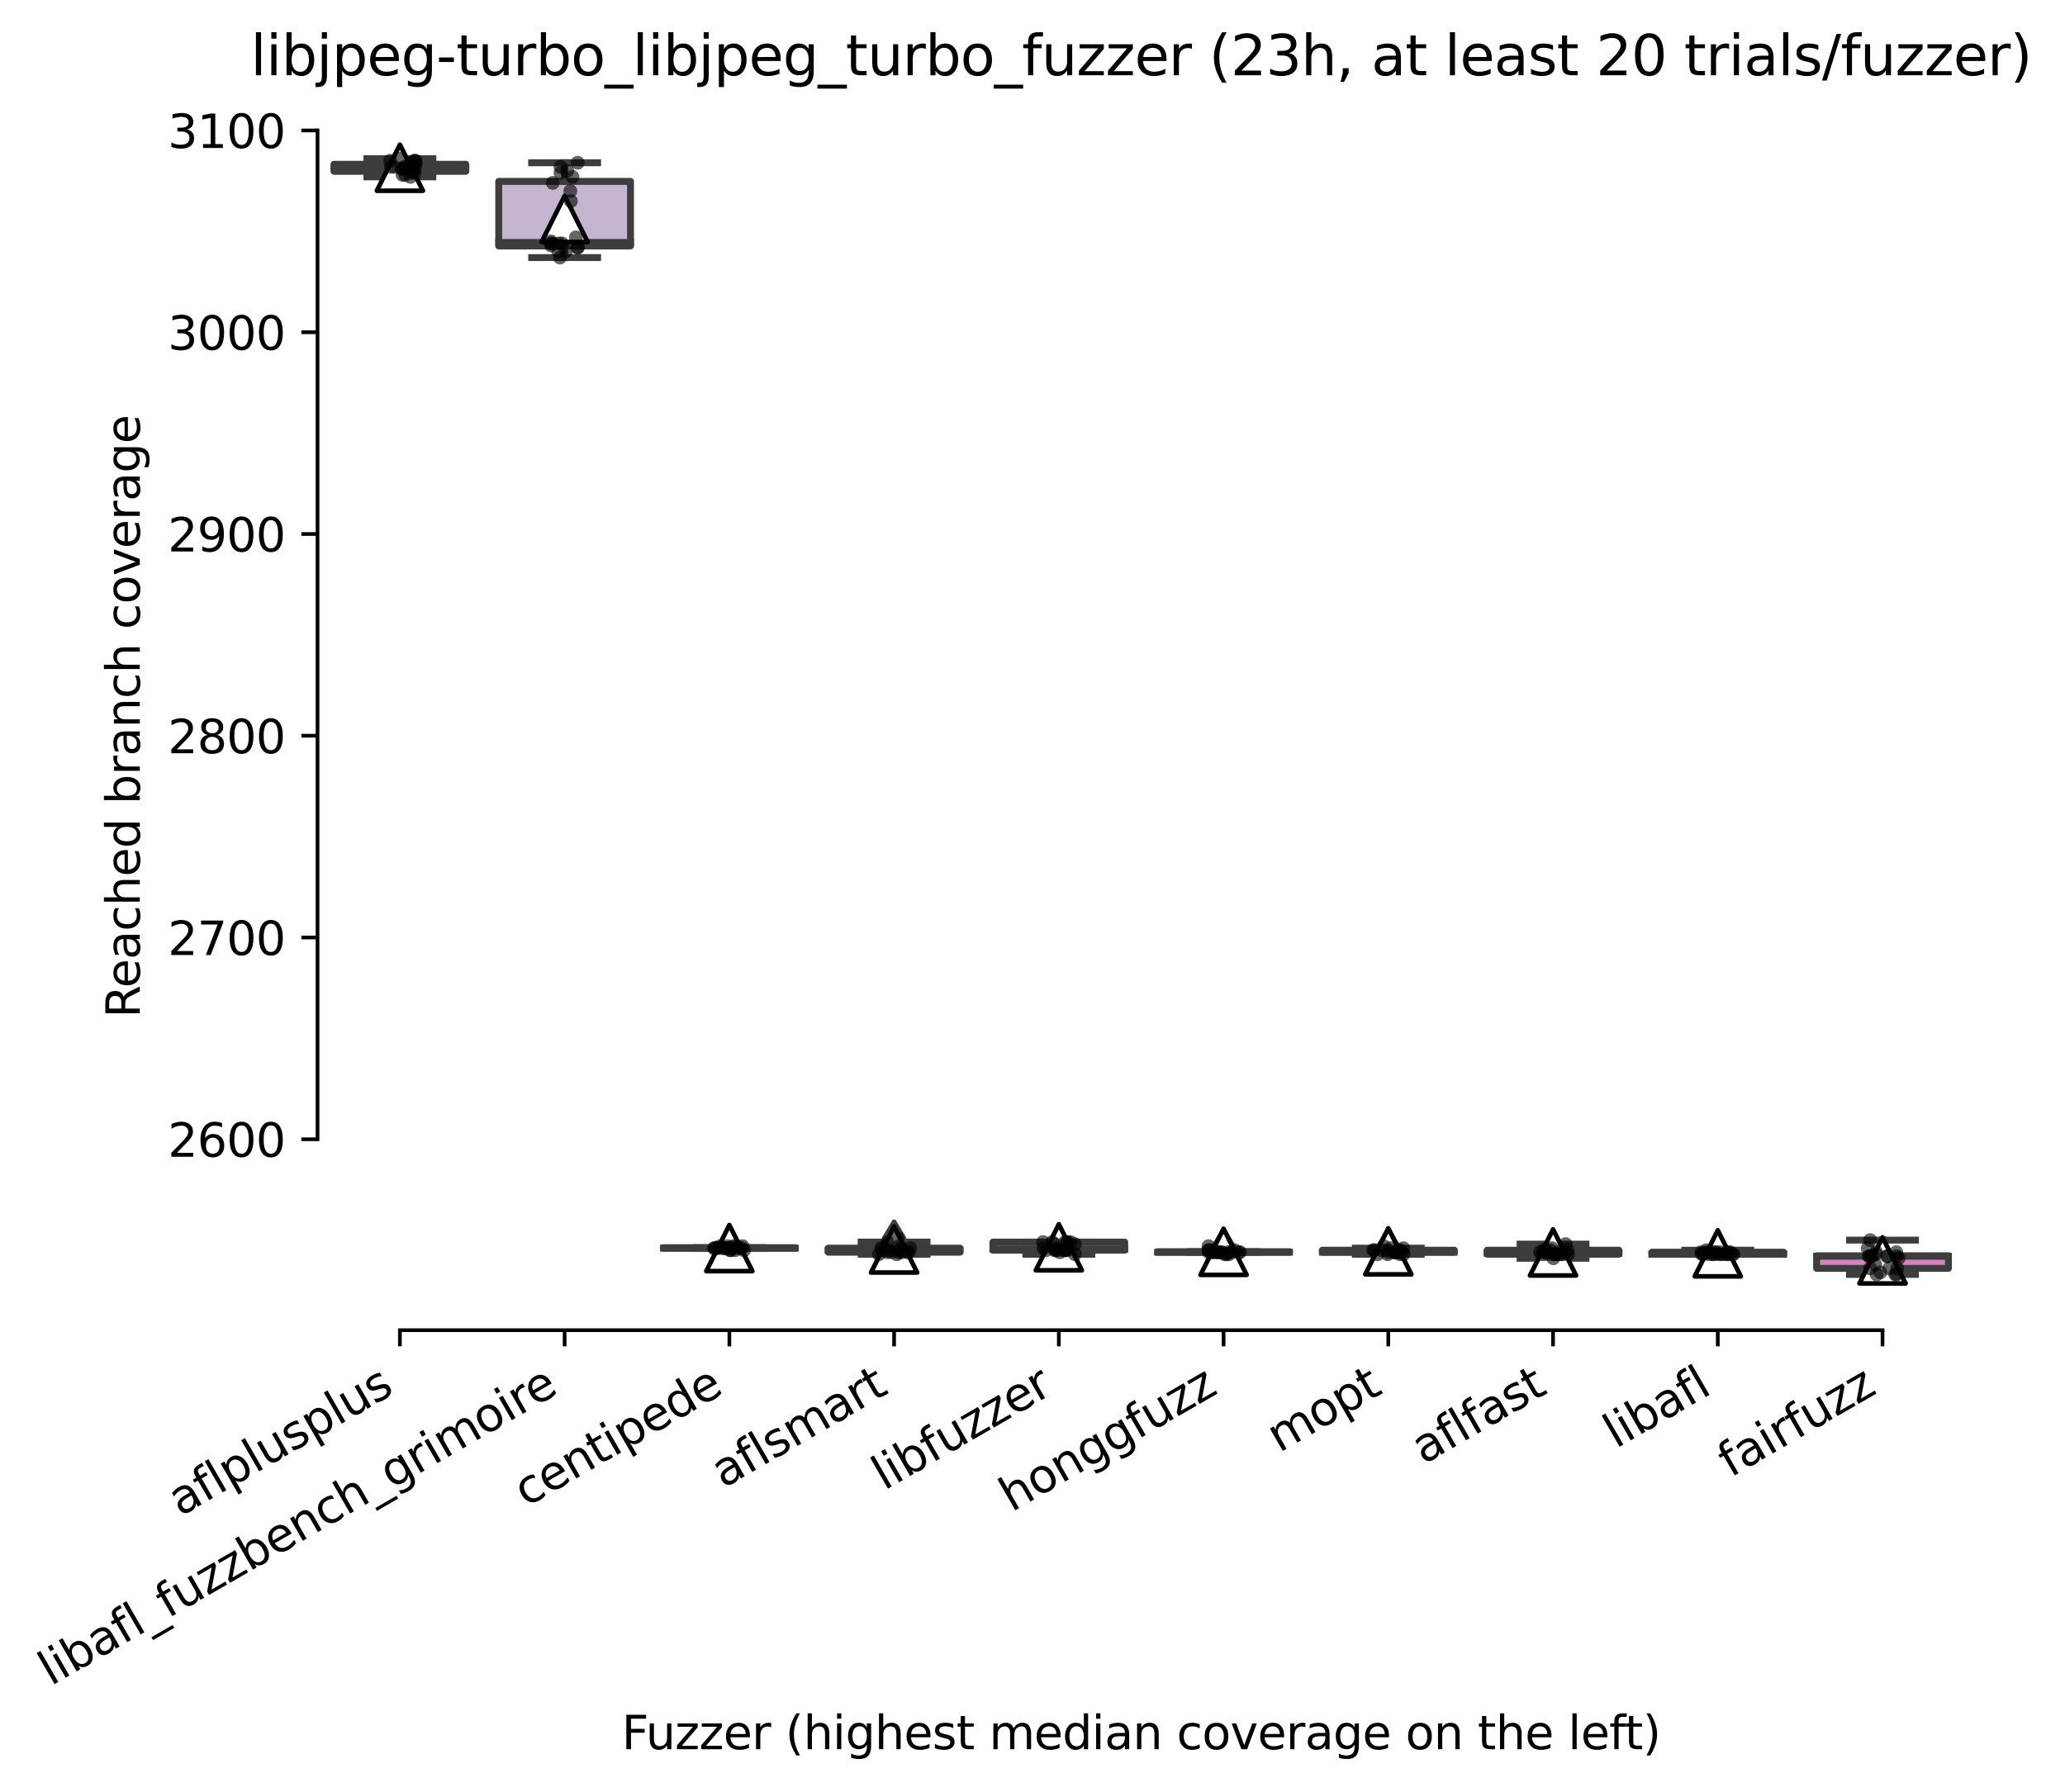 <?xml version="1.0" encoding="utf-8" standalone="no"?>
<!DOCTYPE svg PUBLIC "-//W3C//DTD SVG 1.1//EN"
  "http://www.w3.org/Graphics/SVG/1.1/DTD/svg11.dtd">
<svg xmlns:xlink="http://www.w3.org/1999/xlink" width="447.658pt" height="388.568pt" viewBox="0 0 447.658 388.568" xmlns="http://www.w3.org/2000/svg" version="1.1">
 <defs>
  <style type="text/css">*{stroke-linejoin: round; stroke-linecap: butt}</style>
 </defs>
 <g id="figure_1">
  <g id="patch_1">
   <path d="M 0 388.568 
L 447.658 388.568 
L 447.658 0 
L 0 0 
z
" style="fill: #ffffff"/>
  </g>
  <g id="axes_1">
   <g id="patch_2">
    <path d="M 68.834 288.43 
L 425.954 288.43 
L 425.954 22.318 
L 68.834 22.318 
z
" style="fill: #ffffff"/>
   </g>
   <g id="patch_3">
    <path d="M 72.405 37.148 
L 100.974 37.148 
L 100.974 35.617 
L 72.405 35.617 
L 72.405 37.148 
z
" clip-path="url(#p694664d8db)" style="fill: #c03d3e; stroke: #3d3d3d; stroke-width: 1.5; stroke-linejoin: miter"/>
   </g>
   <g id="patch_4">
    <path d="M 108.117 53.335 
L 136.686 53.335 
L 136.686 39.336 
L 108.117 39.336 
L 108.117 53.335 
z
" clip-path="url(#p694664d8db)" style="fill: #c4b5d0; stroke: #3d3d3d; stroke-width: 1.5; stroke-linejoin: miter"/>
   </g>
   <g id="patch_5">
    <path d="M 143.829 270.647 
L 172.398 270.647 
L 172.398 270.538 
L 143.829 270.538 
L 143.829 270.647 
z
" clip-path="url(#p694664d8db)" style="fill: #e1812c; stroke: #3d3d3d; stroke-width: 1.5; stroke-linejoin: miter"/>
   </g>
   <g id="patch_6">
    <path d="M 179.541 271.522 
L 208.11 271.522 
L 208.11 270.647 
L 179.541 270.647 
L 179.541 271.522 
z
" clip-path="url(#p694664d8db)" style="fill: #c7c7c7; stroke: #3d3d3d; stroke-width: 1.5; stroke-linejoin: miter"/>
   </g>
   <g id="patch_7">
    <path d="M 215.253 271.085 
L 243.822 271.085 
L 243.822 269.335 
L 215.253 269.335 
L 215.253 271.085 
z
" clip-path="url(#p694664d8db)" style="fill: #7f7f7f; stroke: #3d3d3d; stroke-width: 1.5; stroke-linejoin: miter"/>
   </g>
   <g id="patch_8">
    <path d="M 250.965 271.522 
L 279.534 271.522 
L 279.534 271.413 
L 250.965 271.413 
L 250.965 271.522 
z
" clip-path="url(#p694664d8db)" style="fill: #d1d197; stroke: #3d3d3d; stroke-width: 1.5; stroke-linejoin: miter"/>
   </g>
   <g id="patch_9">
    <path d="M 286.677 271.522 
L 315.246 271.522 
L 315.246 271.085 
L 286.677 271.085 
L 286.677 271.522 
z
" clip-path="url(#p694664d8db)" style="fill: #a7d4dc; stroke: #3d3d3d; stroke-width: 1.5; stroke-linejoin: miter"/>
   </g>
   <g id="patch_10">
    <path d="M 322.389 271.959 
L 350.958 271.959 
L 350.958 271.085 
L 322.389 271.085 
L 322.389 271.959 
z
" clip-path="url(#p694664d8db)" style="fill: #9fd495; stroke: #3d3d3d; stroke-width: 1.5; stroke-linejoin: miter"/>
   </g>
   <g id="patch_11">
    <path d="M 358.101 271.959 
L 386.67 271.959 
L 386.67 271.522 
L 358.101 271.522 
L 358.101 271.959 
z
" clip-path="url(#p694664d8db)" style="fill: #3a923a; stroke: #3d3d3d; stroke-width: 1.5; stroke-linejoin: miter"/>
   </g>
   <g id="patch_12">
    <path d="M 393.813 275.022 
L 422.382 275.022 
L 422.382 272.288 
L 393.813 272.288 
L 393.813 275.022 
z
" clip-path="url(#p694664d8db)" style="fill: #d684bd; stroke: #3d3d3d; stroke-width: 1.5; stroke-linejoin: miter"/>
   </g>
   <g id="matplotlib.axis_1">
    <g id="xtick_1">
     <g id="line2d_1">
      <defs>
       <path id="mcaf38fb61e" d="M 0 0 
L 0 3.5 
" style="stroke: #000000; stroke-width: 0.8"/>
      </defs>
      <g>
       <use xlink:href="#mcaf38fb61e" x="86.69" y="288.43" style="stroke: #000000; stroke-width: 0.8"/>
      </g>
     </g>
     <g id="text_1">
      <!-- aflplusplus -->
      <g transform="translate(39.081 328.897) rotate(-30) scale(0.1 -0.1)">
       <defs>
        <path id="DejaVuSans-61" d="M 2194 1759 
Q 1497 1759 1228 1600 
Q 959 1441 959 1056 
Q 959 750 1161 570 
Q 1363 391 1709 391 
Q 2188 391 2477 730 
Q 2766 1069 2766 1631 
L 2766 1759 
L 2194 1759 
z
M 3341 1997 
L 3341 0 
L 2766 0 
L 2766 531 
Q 2569 213 2275 61 
Q 1981 -91 1556 -91 
Q 1019 -91 701 211 
Q 384 513 384 1019 
Q 384 1609 779 1909 
Q 1175 2209 1959 2209 
L 2766 2209 
L 2766 2266 
Q 2766 2663 2505 2880 
Q 2244 3097 1772 3097 
Q 1472 3097 1187 3025 
Q 903 2953 641 2809 
L 641 3341 
Q 956 3463 1253 3523 
Q 1550 3584 1831 3584 
Q 2591 3584 2966 3190 
Q 3341 2797 3341 1997 
z
" transform="scale(0.016)"/>
        <path id="DejaVuSans-66" d="M 2375 4863 
L 2375 4384 
L 1825 4384 
Q 1516 4384 1395 4259 
Q 1275 4134 1275 3809 
L 1275 3500 
L 2222 3500 
L 2222 3053 
L 1275 3053 
L 1275 0 
L 697 0 
L 697 3053 
L 147 3053 
L 147 3500 
L 697 3500 
L 697 3744 
Q 697 4328 969 4595 
Q 1241 4863 1831 4863 
L 2375 4863 
z
" transform="scale(0.016)"/>
        <path id="DejaVuSans-6c" d="M 603 4863 
L 1178 4863 
L 1178 0 
L 603 0 
L 603 4863 
z
" transform="scale(0.016)"/>
        <path id="DejaVuSans-70" d="M 1159 525 
L 1159 -1331 
L 581 -1331 
L 581 3500 
L 1159 3500 
L 1159 2969 
Q 1341 3281 1617 3432 
Q 1894 3584 2278 3584 
Q 2916 3584 3314 3078 
Q 3713 2572 3713 1747 
Q 3713 922 3314 415 
Q 2916 -91 2278 -91 
Q 1894 -91 1617 61 
Q 1341 213 1159 525 
z
M 3116 1747 
Q 3116 2381 2855 2742 
Q 2594 3103 2138 3103 
Q 1681 3103 1420 2742 
Q 1159 2381 1159 1747 
Q 1159 1113 1420 752 
Q 1681 391 2138 391 
Q 2594 391 2855 752 
Q 3116 1113 3116 1747 
z
" transform="scale(0.016)"/>
        <path id="DejaVuSans-75" d="M 544 1381 
L 544 3500 
L 1119 3500 
L 1119 1403 
Q 1119 906 1312 657 
Q 1506 409 1894 409 
Q 2359 409 2629 706 
Q 2900 1003 2900 1516 
L 2900 3500 
L 3475 3500 
L 3475 0 
L 2900 0 
L 2900 538 
Q 2691 219 2414 64 
Q 2138 -91 1772 -91 
Q 1169 -91 856 284 
Q 544 659 544 1381 
z
M 1991 3584 
L 1991 3584 
z
" transform="scale(0.016)"/>
        <path id="DejaVuSans-73" d="M 2834 3397 
L 2834 2853 
Q 2591 2978 2328 3040 
Q 2066 3103 1784 3103 
Q 1356 3103 1142 2972 
Q 928 2841 928 2578 
Q 928 2378 1081 2264 
Q 1234 2150 1697 2047 
L 1894 2003 
Q 2506 1872 2764 1633 
Q 3022 1394 3022 966 
Q 3022 478 2636 193 
Q 2250 -91 1575 -91 
Q 1294 -91 989 -36 
Q 684 19 347 128 
L 347 722 
Q 666 556 975 473 
Q 1284 391 1588 391 
Q 1994 391 2212 530 
Q 2431 669 2431 922 
Q 2431 1156 2273 1281 
Q 2116 1406 1581 1522 
L 1381 1569 
Q 847 1681 609 1914 
Q 372 2147 372 2553 
Q 372 3047 722 3315 
Q 1072 3584 1716 3584 
Q 2034 3584 2315 3537 
Q 2597 3491 2834 3397 
z
" transform="scale(0.016)"/>
       </defs>
       <use xlink:href="#DejaVuSans-61"/>
       <use xlink:href="#DejaVuSans-66" x="61.279"/>
       <use xlink:href="#DejaVuSans-6c" x="96.484"/>
       <use xlink:href="#DejaVuSans-70" x="124.268"/>
       <use xlink:href="#DejaVuSans-6c" x="187.744"/>
       <use xlink:href="#DejaVuSans-75" x="215.527"/>
       <use xlink:href="#DejaVuSans-73" x="278.906"/>
       <use xlink:href="#DejaVuSans-70" x="331.006"/>
       <use xlink:href="#DejaVuSans-6c" x="394.482"/>
       <use xlink:href="#DejaVuSans-75" x="422.266"/>
       <use xlink:href="#DejaVuSans-73" x="485.645"/>
      </g>
     </g>
    </g>
    <g id="xtick_2">
     <g id="line2d_2">
      <g>
       <use xlink:href="#mcaf38fb61e" x="122.402" y="288.43" style="stroke: #000000; stroke-width: 0.8"/>
      </g>
     </g>
     <g id="text_2">
      <!-- libafl_fuzzbench_grimoire -->
      <g transform="translate(10.999 365.648) rotate(-30) scale(0.1 -0.1)">
       <defs>
        <path id="DejaVuSans-69" d="M 603 3500 
L 1178 3500 
L 1178 0 
L 603 0 
L 603 3500 
z
M 603 4863 
L 1178 4863 
L 1178 4134 
L 603 4134 
L 603 4863 
z
" transform="scale(0.016)"/>
        <path id="DejaVuSans-62" d="M 3116 1747 
Q 3116 2381 2855 2742 
Q 2594 3103 2138 3103 
Q 1681 3103 1420 2742 
Q 1159 2381 1159 1747 
Q 1159 1113 1420 752 
Q 1681 391 2138 391 
Q 2594 391 2855 752 
Q 3116 1113 3116 1747 
z
M 1159 2969 
Q 1341 3281 1617 3432 
Q 1894 3584 2278 3584 
Q 2916 3584 3314 3078 
Q 3713 2572 3713 1747 
Q 3713 922 3314 415 
Q 2916 -91 2278 -91 
Q 1894 -91 1617 61 
Q 1341 213 1159 525 
L 1159 0 
L 581 0 
L 581 4863 
L 1159 4863 
L 1159 2969 
z
" transform="scale(0.016)"/>
        <path id="DejaVuSans-5f" d="M 3263 -1063 
L 3263 -1509 
L -63 -1509 
L -63 -1063 
L 3263 -1063 
z
" transform="scale(0.016)"/>
        <path id="DejaVuSans-7a" d="M 353 3500 
L 3084 3500 
L 3084 2975 
L 922 459 
L 3084 459 
L 3084 0 
L 275 0 
L 275 525 
L 2438 3041 
L 353 3041 
L 353 3500 
z
" transform="scale(0.016)"/>
        <path id="DejaVuSans-65" d="M 3597 1894 
L 3597 1613 
L 953 1613 
Q 991 1019 1311 708 
Q 1631 397 2203 397 
Q 2534 397 2845 478 
Q 3156 559 3463 722 
L 3463 178 
Q 3153 47 2828 -22 
Q 2503 -91 2169 -91 
Q 1331 -91 842 396 
Q 353 884 353 1716 
Q 353 2575 817 3079 
Q 1281 3584 2069 3584 
Q 2775 3584 3186 3129 
Q 3597 2675 3597 1894 
z
M 3022 2063 
Q 3016 2534 2758 2815 
Q 2500 3097 2075 3097 
Q 1594 3097 1305 2825 
Q 1016 2553 972 2059 
L 3022 2063 
z
" transform="scale(0.016)"/>
        <path id="DejaVuSans-6e" d="M 3513 2113 
L 3513 0 
L 2938 0 
L 2938 2094 
Q 2938 2591 2744 2837 
Q 2550 3084 2163 3084 
Q 1697 3084 1428 2787 
Q 1159 2491 1159 1978 
L 1159 0 
L 581 0 
L 581 3500 
L 1159 3500 
L 1159 2956 
Q 1366 3272 1645 3428 
Q 1925 3584 2291 3584 
Q 2894 3584 3203 3211 
Q 3513 2838 3513 2113 
z
" transform="scale(0.016)"/>
        <path id="DejaVuSans-63" d="M 3122 3366 
L 3122 2828 
Q 2878 2963 2633 3030 
Q 2388 3097 2138 3097 
Q 1578 3097 1268 2742 
Q 959 2388 959 1747 
Q 959 1106 1268 751 
Q 1578 397 2138 397 
Q 2388 397 2633 464 
Q 2878 531 3122 666 
L 3122 134 
Q 2881 22 2623 -34 
Q 2366 -91 2075 -91 
Q 1284 -91 818 406 
Q 353 903 353 1747 
Q 353 2603 823 3093 
Q 1294 3584 2113 3584 
Q 2378 3584 2631 3529 
Q 2884 3475 3122 3366 
z
" transform="scale(0.016)"/>
        <path id="DejaVuSans-68" d="M 3513 2113 
L 3513 0 
L 2938 0 
L 2938 2094 
Q 2938 2591 2744 2837 
Q 2550 3084 2163 3084 
Q 1697 3084 1428 2787 
Q 1159 2491 1159 1978 
L 1159 0 
L 581 0 
L 581 4863 
L 1159 4863 
L 1159 2956 
Q 1366 3272 1645 3428 
Q 1925 3584 2291 3584 
Q 2894 3584 3203 3211 
Q 3513 2838 3513 2113 
z
" transform="scale(0.016)"/>
        <path id="DejaVuSans-67" d="M 2906 1791 
Q 2906 2416 2648 2759 
Q 2391 3103 1925 3103 
Q 1463 3103 1205 2759 
Q 947 2416 947 1791 
Q 947 1169 1205 825 
Q 1463 481 1925 481 
Q 2391 481 2648 825 
Q 2906 1169 2906 1791 
z
M 3481 434 
Q 3481 -459 3084 -895 
Q 2688 -1331 1869 -1331 
Q 1566 -1331 1297 -1286 
Q 1028 -1241 775 -1147 
L 775 -588 
Q 1028 -725 1275 -790 
Q 1522 -856 1778 -856 
Q 2344 -856 2625 -561 
Q 2906 -266 2906 331 
L 2906 616 
Q 2728 306 2450 153 
Q 2172 0 1784 0 
Q 1141 0 747 490 
Q 353 981 353 1791 
Q 353 2603 747 3093 
Q 1141 3584 1784 3584 
Q 2172 3584 2450 3431 
Q 2728 3278 2906 2969 
L 2906 3500 
L 3481 3500 
L 3481 434 
z
" transform="scale(0.016)"/>
        <path id="DejaVuSans-72" d="M 2631 2963 
Q 2534 3019 2420 3045 
Q 2306 3072 2169 3072 
Q 1681 3072 1420 2755 
Q 1159 2438 1159 1844 
L 1159 0 
L 581 0 
L 581 3500 
L 1159 3500 
L 1159 2956 
Q 1341 3275 1631 3429 
Q 1922 3584 2338 3584 
Q 2397 3584 2469 3576 
Q 2541 3569 2628 3553 
L 2631 2963 
z
" transform="scale(0.016)"/>
        <path id="DejaVuSans-6d" d="M 3328 2828 
Q 3544 3216 3844 3400 
Q 4144 3584 4550 3584 
Q 5097 3584 5394 3201 
Q 5691 2819 5691 2113 
L 5691 0 
L 5113 0 
L 5113 2094 
Q 5113 2597 4934 2840 
Q 4756 3084 4391 3084 
Q 3944 3084 3684 2787 
Q 3425 2491 3425 1978 
L 3425 0 
L 2847 0 
L 2847 2094 
Q 2847 2600 2669 2842 
Q 2491 3084 2119 3084 
Q 1678 3084 1418 2786 
Q 1159 2488 1159 1978 
L 1159 0 
L 581 0 
L 581 3500 
L 1159 3500 
L 1159 2956 
Q 1356 3278 1631 3431 
Q 1906 3584 2284 3584 
Q 2666 3584 2933 3390 
Q 3200 3197 3328 2828 
z
" transform="scale(0.016)"/>
        <path id="DejaVuSans-6f" d="M 1959 3097 
Q 1497 3097 1228 2736 
Q 959 2375 959 1747 
Q 959 1119 1226 758 
Q 1494 397 1959 397 
Q 2419 397 2687 759 
Q 2956 1122 2956 1747 
Q 2956 2369 2687 2733 
Q 2419 3097 1959 3097 
z
M 1959 3584 
Q 2709 3584 3137 3096 
Q 3566 2609 3566 1747 
Q 3566 888 3137 398 
Q 2709 -91 1959 -91 
Q 1206 -91 779 398 
Q 353 888 353 1747 
Q 353 2609 779 3096 
Q 1206 3584 1959 3584 
z
" transform="scale(0.016)"/>
       </defs>
       <use xlink:href="#DejaVuSans-6c"/>
       <use xlink:href="#DejaVuSans-69" x="27.783"/>
       <use xlink:href="#DejaVuSans-62" x="55.566"/>
       <use xlink:href="#DejaVuSans-61" x="119.043"/>
       <use xlink:href="#DejaVuSans-66" x="180.322"/>
       <use xlink:href="#DejaVuSans-6c" x="215.527"/>
       <use xlink:href="#DejaVuSans-5f" x="243.311"/>
       <use xlink:href="#DejaVuSans-66" x="293.311"/>
       <use xlink:href="#DejaVuSans-75" x="328.516"/>
       <use xlink:href="#DejaVuSans-7a" x="391.895"/>
       <use xlink:href="#DejaVuSans-7a" x="444.385"/>
       <use xlink:href="#DejaVuSans-62" x="496.875"/>
       <use xlink:href="#DejaVuSans-65" x="560.352"/>
       <use xlink:href="#DejaVuSans-6e" x="621.875"/>
       <use xlink:href="#DejaVuSans-63" x="685.254"/>
       <use xlink:href="#DejaVuSans-68" x="740.234"/>
       <use xlink:href="#DejaVuSans-5f" x="803.613"/>
       <use xlink:href="#DejaVuSans-67" x="853.613"/>
       <use xlink:href="#DejaVuSans-72" x="917.09"/>
       <use xlink:href="#DejaVuSans-69" x="958.203"/>
       <use xlink:href="#DejaVuSans-6d" x="985.986"/>
       <use xlink:href="#DejaVuSans-6f" x="1083.398"/>
       <use xlink:href="#DejaVuSans-69" x="1144.58"/>
       <use xlink:href="#DejaVuSans-72" x="1172.363"/>
       <use xlink:href="#DejaVuSans-65" x="1211.227"/>
      </g>
     </g>
    </g>
    <g id="xtick_3">
     <g id="line2d_3">
      <g>
       <use xlink:href="#mcaf38fb61e" x="158.114" y="288.43" style="stroke: #000000; stroke-width: 0.8"/>
      </g>
     </g>
     <g id="text_3">
      <!-- centipede -->
      <g transform="translate(114.04 326.856) rotate(-30) scale(0.1 -0.1)">
       <defs>
        <path id="DejaVuSans-74" d="M 1172 4494 
L 1172 3500 
L 2356 3500 
L 2356 3053 
L 1172 3053 
L 1172 1153 
Q 1172 725 1289 603 
Q 1406 481 1766 481 
L 2356 481 
L 2356 0 
L 1766 0 
Q 1100 0 847 248 
Q 594 497 594 1153 
L 594 3053 
L 172 3053 
L 172 3500 
L 594 3500 
L 594 4494 
L 1172 4494 
z
" transform="scale(0.016)"/>
        <path id="DejaVuSans-64" d="M 2906 2969 
L 2906 4863 
L 3481 4863 
L 3481 0 
L 2906 0 
L 2906 525 
Q 2725 213 2448 61 
Q 2172 -91 1784 -91 
Q 1150 -91 751 415 
Q 353 922 353 1747 
Q 353 2572 751 3078 
Q 1150 3584 1784 3584 
Q 2172 3584 2448 3432 
Q 2725 3281 2906 2969 
z
M 947 1747 
Q 947 1113 1208 752 
Q 1469 391 1925 391 
Q 2381 391 2643 752 
Q 2906 1113 2906 1747 
Q 2906 2381 2643 2742 
Q 2381 3103 1925 3103 
Q 1469 3103 1208 2742 
Q 947 2381 947 1747 
z
" transform="scale(0.016)"/>
       </defs>
       <use xlink:href="#DejaVuSans-63"/>
       <use xlink:href="#DejaVuSans-65" x="54.98"/>
       <use xlink:href="#DejaVuSans-6e" x="116.504"/>
       <use xlink:href="#DejaVuSans-74" x="179.883"/>
       <use xlink:href="#DejaVuSans-69" x="219.092"/>
       <use xlink:href="#DejaVuSans-70" x="246.875"/>
       <use xlink:href="#DejaVuSans-65" x="310.352"/>
       <use xlink:href="#DejaVuSans-64" x="371.875"/>
       <use xlink:href="#DejaVuSans-65" x="435.352"/>
      </g>
     </g>
    </g>
    <g id="xtick_4">
     <g id="line2d_4">
      <g>
       <use xlink:href="#mcaf38fb61e" x="193.826" y="288.43" style="stroke: #000000; stroke-width: 0.8"/>
      </g>
     </g>
     <g id="text_4">
      <!-- aflsmart -->
      <g transform="translate(156.814 322.779) rotate(-30) scale(0.1 -0.1)">
       <use xlink:href="#DejaVuSans-61"/>
       <use xlink:href="#DejaVuSans-66" x="61.279"/>
       <use xlink:href="#DejaVuSans-6c" x="96.484"/>
       <use xlink:href="#DejaVuSans-73" x="124.268"/>
       <use xlink:href="#DejaVuSans-6d" x="176.367"/>
       <use xlink:href="#DejaVuSans-61" x="273.779"/>
       <use xlink:href="#DejaVuSans-72" x="335.059"/>
       <use xlink:href="#DejaVuSans-74" x="376.172"/>
      </g>
     </g>
    </g>
    <g id="xtick_5">
     <g id="line2d_5">
      <g>
       <use xlink:href="#mcaf38fb61e" x="229.538" y="288.43" style="stroke: #000000; stroke-width: 0.8"/>
      </g>
     </g>
     <g id="text_5">
      <!-- libfuzzer -->
      <g transform="translate(191.671 323.272) rotate(-30) scale(0.1 -0.1)">
       <use xlink:href="#DejaVuSans-6c"/>
       <use xlink:href="#DejaVuSans-69" x="27.783"/>
       <use xlink:href="#DejaVuSans-62" x="55.566"/>
       <use xlink:href="#DejaVuSans-66" x="119.043"/>
       <use xlink:href="#DejaVuSans-75" x="154.248"/>
       <use xlink:href="#DejaVuSans-7a" x="217.627"/>
       <use xlink:href="#DejaVuSans-7a" x="270.117"/>
       <use xlink:href="#DejaVuSans-65" x="322.607"/>
       <use xlink:href="#DejaVuSans-72" x="384.131"/>
      </g>
     </g>
    </g>
    <g id="xtick_6">
     <g id="line2d_6">
      <g>
       <use xlink:href="#mcaf38fb61e" x="265.25" y="288.43" style="stroke: #000000; stroke-width: 0.8"/>
      </g>
     </g>
     <g id="text_6">
      <!-- honggfuzz -->
      <g transform="translate(219.31 327.933) rotate(-30) scale(0.1 -0.1)">
       <use xlink:href="#DejaVuSans-68"/>
       <use xlink:href="#DejaVuSans-6f" x="63.379"/>
       <use xlink:href="#DejaVuSans-6e" x="124.561"/>
       <use xlink:href="#DejaVuSans-67" x="187.939"/>
       <use xlink:href="#DejaVuSans-67" x="251.416"/>
       <use xlink:href="#DejaVuSans-66" x="314.893"/>
       <use xlink:href="#DejaVuSans-75" x="350.098"/>
       <use xlink:href="#DejaVuSans-7a" x="413.477"/>
       <use xlink:href="#DejaVuSans-7a" x="465.967"/>
      </g>
     </g>
    </g>
    <g id="xtick_7">
     <g id="line2d_7">
      <g>
       <use xlink:href="#mcaf38fb61e" x="300.962" y="288.43" style="stroke: #000000; stroke-width: 0.8"/>
      </g>
     </g>
     <g id="text_7">
      <!-- mopt -->
      <g transform="translate(277.294 315.075) rotate(-30) scale(0.1 -0.1)">
       <use xlink:href="#DejaVuSans-6d"/>
       <use xlink:href="#DejaVuSans-6f" x="97.412"/>
       <use xlink:href="#DejaVuSans-70" x="158.594"/>
       <use xlink:href="#DejaVuSans-74" x="222.07"/>
      </g>
     </g>
    </g>
    <g id="xtick_8">
     <g id="line2d_8">
      <g>
       <use xlink:href="#mcaf38fb61e" x="336.674" y="288.43" style="stroke: #000000; stroke-width: 0.8"/>
      </g>
     </g>
     <g id="text_8">
      <!-- aflfast -->
      <g transform="translate(308.61 317.613) rotate(-30) scale(0.1 -0.1)">
       <use xlink:href="#DejaVuSans-61"/>
       <use xlink:href="#DejaVuSans-66" x="61.279"/>
       <use xlink:href="#DejaVuSans-6c" x="96.484"/>
       <use xlink:href="#DejaVuSans-66" x="124.268"/>
       <use xlink:href="#DejaVuSans-61" x="159.473"/>
       <use xlink:href="#DejaVuSans-73" x="220.752"/>
       <use xlink:href="#DejaVuSans-74" x="272.852"/>
      </g>
     </g>
    </g>
    <g id="xtick_9">
     <g id="line2d_9">
      <g>
       <use xlink:href="#mcaf38fb61e" x="372.386" y="288.43" style="stroke: #000000; stroke-width: 0.8"/>
      </g>
     </g>
     <g id="text_9">
      <!-- libafl -->
      <g transform="translate(350.274 314.176) rotate(-30) scale(0.1 -0.1)">
       <use xlink:href="#DejaVuSans-6c"/>
       <use xlink:href="#DejaVuSans-69" x="27.783"/>
       <use xlink:href="#DejaVuSans-62" x="55.566"/>
       <use xlink:href="#DejaVuSans-61" x="119.043"/>
       <use xlink:href="#DejaVuSans-66" x="180.322"/>
       <use xlink:href="#DejaVuSans-6c" x="215.527"/>
      </g>
     </g>
    </g>
    <g id="xtick_10">
     <g id="line2d_10">
      <g>
       <use xlink:href="#mcaf38fb61e" x="408.098" y="288.43" style="stroke: #000000; stroke-width: 0.8"/>
      </g>
     </g>
     <g id="text_10">
      <!-- fairfuzz -->
      <g transform="translate(375.108 320.457) rotate(-30) scale(0.1 -0.1)">
       <use xlink:href="#DejaVuSans-66"/>
       <use xlink:href="#DejaVuSans-61" x="35.205"/>
       <use xlink:href="#DejaVuSans-69" x="96.484"/>
       <use xlink:href="#DejaVuSans-72" x="124.268"/>
       <use xlink:href="#DejaVuSans-66" x="165.381"/>
       <use xlink:href="#DejaVuSans-75" x="200.586"/>
       <use xlink:href="#DejaVuSans-7a" x="263.965"/>
       <use xlink:href="#DejaVuSans-7a" x="316.455"/>
      </g>
     </g>
    </g>
    <g id="text_11">
     <!-- Fuzzer (highest median coverage on the left) -->
     <g transform="translate(134.776 379.288) scale(0.1 -0.1)">
      <defs>
       <path id="DejaVuSans-46" d="M 628 4666 
L 3309 4666 
L 3309 4134 
L 1259 4134 
L 1259 2759 
L 3109 2759 
L 3109 2228 
L 1259 2228 
L 1259 0 
L 628 0 
L 628 4666 
z
" transform="scale(0.016)"/>
       <path id="DejaVuSans-20" transform="scale(0.016)"/>
       <path id="DejaVuSans-28" d="M 1984 4856 
Q 1566 4138 1362 3434 
Q 1159 2731 1159 2009 
Q 1159 1288 1364 580 
Q 1569 -128 1984 -844 
L 1484 -844 
Q 1016 -109 783 600 
Q 550 1309 550 2009 
Q 550 2706 781 3412 
Q 1013 4119 1484 4856 
L 1984 4856 
z
" transform="scale(0.016)"/>
       <path id="DejaVuSans-76" d="M 191 3500 
L 800 3500 
L 1894 563 
L 2988 3500 
L 3597 3500 
L 2284 0 
L 1503 0 
L 191 3500 
z
" transform="scale(0.016)"/>
       <path id="DejaVuSans-29" d="M 513 4856 
L 1013 4856 
Q 1481 4119 1714 3412 
Q 1947 2706 1947 2009 
Q 1947 1309 1714 600 
Q 1481 -109 1013 -844 
L 513 -844 
Q 928 -128 1133 580 
Q 1338 1288 1338 2009 
Q 1338 2731 1133 3434 
Q 928 4138 513 4856 
z
" transform="scale(0.016)"/>
      </defs>
      <use xlink:href="#DejaVuSans-46"/>
      <use xlink:href="#DejaVuSans-75" x="52.02"/>
      <use xlink:href="#DejaVuSans-7a" x="115.398"/>
      <use xlink:href="#DejaVuSans-7a" x="167.889"/>
      <use xlink:href="#DejaVuSans-65" x="220.379"/>
      <use xlink:href="#DejaVuSans-72" x="281.902"/>
      <use xlink:href="#DejaVuSans-20" x="323.016"/>
      <use xlink:href="#DejaVuSans-28" x="354.803"/>
      <use xlink:href="#DejaVuSans-68" x="393.816"/>
      <use xlink:href="#DejaVuSans-69" x="457.195"/>
      <use xlink:href="#DejaVuSans-67" x="484.979"/>
      <use xlink:href="#DejaVuSans-68" x="548.455"/>
      <use xlink:href="#DejaVuSans-65" x="611.834"/>
      <use xlink:href="#DejaVuSans-73" x="673.357"/>
      <use xlink:href="#DejaVuSans-74" x="725.457"/>
      <use xlink:href="#DejaVuSans-20" x="764.666"/>
      <use xlink:href="#DejaVuSans-6d" x="796.453"/>
      <use xlink:href="#DejaVuSans-65" x="893.865"/>
      <use xlink:href="#DejaVuSans-64" x="955.389"/>
      <use xlink:href="#DejaVuSans-69" x="1018.865"/>
      <use xlink:href="#DejaVuSans-61" x="1046.648"/>
      <use xlink:href="#DejaVuSans-6e" x="1107.928"/>
      <use xlink:href="#DejaVuSans-20" x="1171.307"/>
      <use xlink:href="#DejaVuSans-63" x="1203.094"/>
      <use xlink:href="#DejaVuSans-6f" x="1258.074"/>
      <use xlink:href="#DejaVuSans-76" x="1319.256"/>
      <use xlink:href="#DejaVuSans-65" x="1378.436"/>
      <use xlink:href="#DejaVuSans-72" x="1439.959"/>
      <use xlink:href="#DejaVuSans-61" x="1481.072"/>
      <use xlink:href="#DejaVuSans-67" x="1542.352"/>
      <use xlink:href="#DejaVuSans-65" x="1605.828"/>
      <use xlink:href="#DejaVuSans-20" x="1667.352"/>
      <use xlink:href="#DejaVuSans-6f" x="1699.139"/>
      <use xlink:href="#DejaVuSans-6e" x="1760.32"/>
      <use xlink:href="#DejaVuSans-20" x="1823.699"/>
      <use xlink:href="#DejaVuSans-74" x="1855.486"/>
      <use xlink:href="#DejaVuSans-68" x="1894.695"/>
      <use xlink:href="#DejaVuSans-65" x="1958.074"/>
      <use xlink:href="#DejaVuSans-20" x="2019.598"/>
      <use xlink:href="#DejaVuSans-6c" x="2051.385"/>
      <use xlink:href="#DejaVuSans-65" x="2079.168"/>
      <use xlink:href="#DejaVuSans-66" x="2140.691"/>
      <use xlink:href="#DejaVuSans-74" x="2174.146"/>
      <use xlink:href="#DejaVuSans-29" x="2213.355"/>
     </g>
    </g>
   </g>
   <g id="matplotlib.axis_2">
    <g id="ytick_1">
     <g id="line2d_11">
      <defs>
       <path id="m6ad9e20a56" d="M 0 0 
L -3.5 0 
" style="stroke: #000000; stroke-width: 0.8"/>
      </defs>
      <g>
       <use xlink:href="#m6ad9e20a56" x="68.834" y="247.024" style="stroke: #000000; stroke-width: 0.8"/>
      </g>
     </g>
     <g id="text_12">
      <!-- 2600 -->
      <g transform="translate(36.384 250.823) scale(0.1 -0.1)">
       <defs>
        <path id="DejaVuSans-32" d="M 1228 531 
L 3431 531 
L 3431 0 
L 469 0 
L 469 531 
Q 828 903 1448 1529 
Q 2069 2156 2228 2338 
Q 2531 2678 2651 2914 
Q 2772 3150 2772 3378 
Q 2772 3750 2511 3984 
Q 2250 4219 1831 4219 
Q 1534 4219 1204 4116 
Q 875 4013 500 3803 
L 500 4441 
Q 881 4594 1212 4672 
Q 1544 4750 1819 4750 
Q 2544 4750 2975 4387 
Q 3406 4025 3406 3419 
Q 3406 3131 3298 2873 
Q 3191 2616 2906 2266 
Q 2828 2175 2409 1742 
Q 1991 1309 1228 531 
z
" transform="scale(0.016)"/>
        <path id="DejaVuSans-36" d="M 2113 2584 
Q 1688 2584 1439 2293 
Q 1191 2003 1191 1497 
Q 1191 994 1439 701 
Q 1688 409 2113 409 
Q 2538 409 2786 701 
Q 3034 994 3034 1497 
Q 3034 2003 2786 2293 
Q 2538 2584 2113 2584 
z
M 3366 4563 
L 3366 3988 
Q 3128 4100 2886 4159 
Q 2644 4219 2406 4219 
Q 1781 4219 1451 3797 
Q 1122 3375 1075 2522 
Q 1259 2794 1537 2939 
Q 1816 3084 2150 3084 
Q 2853 3084 3261 2657 
Q 3669 2231 3669 1497 
Q 3669 778 3244 343 
Q 2819 -91 2113 -91 
Q 1303 -91 875 529 
Q 447 1150 447 2328 
Q 447 3434 972 4092 
Q 1497 4750 2381 4750 
Q 2619 4750 2861 4703 
Q 3103 4656 3366 4563 
z
" transform="scale(0.016)"/>
        <path id="DejaVuSans-30" d="M 2034 4250 
Q 1547 4250 1301 3770 
Q 1056 3291 1056 2328 
Q 1056 1369 1301 889 
Q 1547 409 2034 409 
Q 2525 409 2770 889 
Q 3016 1369 3016 2328 
Q 3016 3291 2770 3770 
Q 2525 4250 2034 4250 
z
M 2034 4750 
Q 2819 4750 3233 4129 
Q 3647 3509 3647 2328 
Q 3647 1150 3233 529 
Q 2819 -91 2034 -91 
Q 1250 -91 836 529 
Q 422 1150 422 2328 
Q 422 3509 836 4129 
Q 1250 4750 2034 4750 
z
" transform="scale(0.016)"/>
       </defs>
       <use xlink:href="#DejaVuSans-32"/>
       <use xlink:href="#DejaVuSans-36" x="63.623"/>
       <use xlink:href="#DejaVuSans-30" x="127.246"/>
       <use xlink:href="#DejaVuSans-30" x="190.869"/>
      </g>
     </g>
    </g>
    <g id="ytick_2">
     <g id="line2d_12">
      <g>
       <use xlink:href="#m6ad9e20a56" x="68.834" y="203.277" style="stroke: #000000; stroke-width: 0.8"/>
      </g>
     </g>
     <g id="text_13">
      <!-- 2700 -->
      <g transform="translate(36.384 207.076) scale(0.1 -0.1)">
       <defs>
        <path id="DejaVuSans-37" d="M 525 4666 
L 3525 4666 
L 3525 4397 
L 1831 0 
L 1172 0 
L 2766 4134 
L 525 4134 
L 525 4666 
z
" transform="scale(0.016)"/>
       </defs>
       <use xlink:href="#DejaVuSans-32"/>
       <use xlink:href="#DejaVuSans-37" x="63.623"/>
       <use xlink:href="#DejaVuSans-30" x="127.246"/>
       <use xlink:href="#DejaVuSans-30" x="190.869"/>
      </g>
     </g>
    </g>
    <g id="ytick_3">
     <g id="line2d_13">
      <g>
       <use xlink:href="#m6ad9e20a56" x="68.834" y="159.53" style="stroke: #000000; stroke-width: 0.8"/>
      </g>
     </g>
     <g id="text_14">
      <!-- 2800 -->
      <g transform="translate(36.384 163.329) scale(0.1 -0.1)">
       <defs>
        <path id="DejaVuSans-38" d="M 2034 2216 
Q 1584 2216 1326 1975 
Q 1069 1734 1069 1313 
Q 1069 891 1326 650 
Q 1584 409 2034 409 
Q 2484 409 2743 651 
Q 3003 894 3003 1313 
Q 3003 1734 2745 1975 
Q 2488 2216 2034 2216 
z
M 1403 2484 
Q 997 2584 770 2862 
Q 544 3141 544 3541 
Q 544 4100 942 4425 
Q 1341 4750 2034 4750 
Q 2731 4750 3128 4425 
Q 3525 4100 3525 3541 
Q 3525 3141 3298 2862 
Q 3072 2584 2669 2484 
Q 3125 2378 3379 2068 
Q 3634 1759 3634 1313 
Q 3634 634 3220 271 
Q 2806 -91 2034 -91 
Q 1263 -91 848 271 
Q 434 634 434 1313 
Q 434 1759 690 2068 
Q 947 2378 1403 2484 
z
M 1172 3481 
Q 1172 3119 1398 2916 
Q 1625 2713 2034 2713 
Q 2441 2713 2670 2916 
Q 2900 3119 2900 3481 
Q 2900 3844 2670 4047 
Q 2441 4250 2034 4250 
Q 1625 4250 1398 4047 
Q 1172 3844 1172 3481 
z
" transform="scale(0.016)"/>
       </defs>
       <use xlink:href="#DejaVuSans-32"/>
       <use xlink:href="#DejaVuSans-38" x="63.623"/>
       <use xlink:href="#DejaVuSans-30" x="127.246"/>
       <use xlink:href="#DejaVuSans-30" x="190.869"/>
      </g>
     </g>
    </g>
    <g id="ytick_4">
     <g id="line2d_14">
      <g>
       <use xlink:href="#m6ad9e20a56" x="68.834" y="115.783" style="stroke: #000000; stroke-width: 0.8"/>
      </g>
     </g>
     <g id="text_15">
      <!-- 2900 -->
      <g transform="translate(36.384 119.582) scale(0.1 -0.1)">
       <defs>
        <path id="DejaVuSans-39" d="M 703 97 
L 703 672 
Q 941 559 1184 500 
Q 1428 441 1663 441 
Q 2288 441 2617 861 
Q 2947 1281 2994 2138 
Q 2813 1869 2534 1725 
Q 2256 1581 1919 1581 
Q 1219 1581 811 2004 
Q 403 2428 403 3163 
Q 403 3881 828 4315 
Q 1253 4750 1959 4750 
Q 2769 4750 3195 4129 
Q 3622 3509 3622 2328 
Q 3622 1225 3098 567 
Q 2575 -91 1691 -91 
Q 1453 -91 1209 -44 
Q 966 3 703 97 
z
M 1959 2075 
Q 2384 2075 2632 2365 
Q 2881 2656 2881 3163 
Q 2881 3666 2632 3958 
Q 2384 4250 1959 4250 
Q 1534 4250 1286 3958 
Q 1038 3666 1038 3163 
Q 1038 2656 1286 2365 
Q 1534 2075 1959 2075 
z
" transform="scale(0.016)"/>
       </defs>
       <use xlink:href="#DejaVuSans-32"/>
       <use xlink:href="#DejaVuSans-39" x="63.623"/>
       <use xlink:href="#DejaVuSans-30" x="127.246"/>
       <use xlink:href="#DejaVuSans-30" x="190.869"/>
      </g>
     </g>
    </g>
    <g id="ytick_5">
     <g id="line2d_15">
      <g>
       <use xlink:href="#m6ad9e20a56" x="68.834" y="72.036" style="stroke: #000000; stroke-width: 0.8"/>
      </g>
     </g>
     <g id="text_16">
      <!-- 3000 -->
      <g transform="translate(36.384 75.836) scale(0.1 -0.1)">
       <defs>
        <path id="DejaVuSans-33" d="M 2597 2516 
Q 3050 2419 3304 2112 
Q 3559 1806 3559 1356 
Q 3559 666 3084 287 
Q 2609 -91 1734 -91 
Q 1441 -91 1130 -33 
Q 819 25 488 141 
L 488 750 
Q 750 597 1062 519 
Q 1375 441 1716 441 
Q 2309 441 2620 675 
Q 2931 909 2931 1356 
Q 2931 1769 2642 2001 
Q 2353 2234 1838 2234 
L 1294 2234 
L 1294 2753 
L 1863 2753 
Q 2328 2753 2575 2939 
Q 2822 3125 2822 3475 
Q 2822 3834 2567 4026 
Q 2313 4219 1838 4219 
Q 1578 4219 1281 4162 
Q 984 4106 628 3988 
L 628 4550 
Q 988 4650 1302 4700 
Q 1616 4750 1894 4750 
Q 2613 4750 3031 4423 
Q 3450 4097 3450 3541 
Q 3450 3153 3228 2886 
Q 3006 2619 2597 2516 
z
" transform="scale(0.016)"/>
       </defs>
       <use xlink:href="#DejaVuSans-33"/>
       <use xlink:href="#DejaVuSans-30" x="63.623"/>
       <use xlink:href="#DejaVuSans-30" x="127.246"/>
       <use xlink:href="#DejaVuSans-30" x="190.869"/>
      </g>
     </g>
    </g>
    <g id="ytick_6">
     <g id="line2d_16">
      <g>
       <use xlink:href="#m6ad9e20a56" x="68.834" y="28.29" style="stroke: #000000; stroke-width: 0.8"/>
      </g>
     </g>
     <g id="text_17">
      <!-- 3100 -->
      <g transform="translate(36.384 32.089) scale(0.1 -0.1)">
       <defs>
        <path id="DejaVuSans-31" d="M 794 531 
L 1825 531 
L 1825 4091 
L 703 3866 
L 703 4441 
L 1819 4666 
L 2450 4666 
L 2450 531 
L 3481 531 
L 3481 0 
L 794 0 
L 794 531 
z
" transform="scale(0.016)"/>
       </defs>
       <use xlink:href="#DejaVuSans-33"/>
       <use xlink:href="#DejaVuSans-31" x="63.623"/>
       <use xlink:href="#DejaVuSans-30" x="127.246"/>
       <use xlink:href="#DejaVuSans-30" x="190.869"/>
      </g>
     </g>
    </g>
    <g id="text_18">
     <!-- Reached branch coverage -->
     <g transform="translate(30.304 220.706) rotate(-90) scale(0.1 -0.1)">
      <defs>
       <path id="DejaVuSans-52" d="M 2841 2188 
Q 3044 2119 3236 1894 
Q 3428 1669 3622 1275 
L 4263 0 
L 3584 0 
L 2988 1197 
Q 2756 1666 2539 1819 
Q 2322 1972 1947 1972 
L 1259 1972 
L 1259 0 
L 628 0 
L 628 4666 
L 2053 4666 
Q 2853 4666 3247 4331 
Q 3641 3997 3641 3322 
Q 3641 2881 3436 2590 
Q 3231 2300 2841 2188 
z
M 1259 4147 
L 1259 2491 
L 2053 2491 
Q 2509 2491 2742 2702 
Q 2975 2913 2975 3322 
Q 2975 3731 2742 3939 
Q 2509 4147 2053 4147 
L 1259 4147 
z
" transform="scale(0.016)"/>
      </defs>
      <use xlink:href="#DejaVuSans-52"/>
      <use xlink:href="#DejaVuSans-65" x="64.982"/>
      <use xlink:href="#DejaVuSans-61" x="126.506"/>
      <use xlink:href="#DejaVuSans-63" x="187.785"/>
      <use xlink:href="#DejaVuSans-68" x="242.766"/>
      <use xlink:href="#DejaVuSans-65" x="306.145"/>
      <use xlink:href="#DejaVuSans-64" x="367.668"/>
      <use xlink:href="#DejaVuSans-20" x="431.145"/>
      <use xlink:href="#DejaVuSans-62" x="462.932"/>
      <use xlink:href="#DejaVuSans-72" x="526.408"/>
      <use xlink:href="#DejaVuSans-61" x="567.521"/>
      <use xlink:href="#DejaVuSans-6e" x="628.801"/>
      <use xlink:href="#DejaVuSans-63" x="692.18"/>
      <use xlink:href="#DejaVuSans-68" x="747.16"/>
      <use xlink:href="#DejaVuSans-20" x="810.539"/>
      <use xlink:href="#DejaVuSans-63" x="842.326"/>
      <use xlink:href="#DejaVuSans-6f" x="897.307"/>
      <use xlink:href="#DejaVuSans-76" x="958.488"/>
      <use xlink:href="#DejaVuSans-65" x="1017.668"/>
      <use xlink:href="#DejaVuSans-72" x="1079.191"/>
      <use xlink:href="#DejaVuSans-61" x="1120.305"/>
      <use xlink:href="#DejaVuSans-67" x="1181.584"/>
      <use xlink:href="#DejaVuSans-65" x="1245.061"/>
     </g>
    </g>
   </g>
   <g id="line2d_17">
    <path d="M 86.69 37.148 
L 86.69 38.351 
" clip-path="url(#p694664d8db)" style="fill: none; stroke: #3d3d3d; stroke-width: 1.5; stroke-linecap: square"/>
   </g>
   <g id="line2d_18">
    <path d="M 86.69 35.617 
L 86.69 34.414 
" clip-path="url(#p694664d8db)" style="fill: none; stroke: #3d3d3d; stroke-width: 1.5; stroke-linecap: square"/>
   </g>
   <g id="line2d_19">
    <path d="M 79.547 38.351 
L 93.832 38.351 
" clip-path="url(#p694664d8db)" style="fill: none; stroke: #3d3d3d; stroke-width: 1.5; stroke-linecap: square"/>
   </g>
   <g id="line2d_20">
    <path d="M 79.547 34.414 
L 93.832 34.414 
" clip-path="url(#p694664d8db)" style="fill: none; stroke: #3d3d3d; stroke-width: 1.5; stroke-linecap: square"/>
   </g>
   <g id="line2d_21"/>
   <g id="line2d_22">
    <path d="M 122.402 53.335 
L 122.402 55.85 
" clip-path="url(#p694664d8db)" style="fill: none; stroke: #3d3d3d; stroke-width: 1.5; stroke-linecap: square"/>
   </g>
   <g id="line2d_23">
    <path d="M 122.402 39.336 
L 122.402 35.289 
" clip-path="url(#p694664d8db)" style="fill: none; stroke: #3d3d3d; stroke-width: 1.5; stroke-linecap: square"/>
   </g>
   <g id="line2d_24">
    <path d="M 115.259 55.85 
L 129.544 55.85 
" clip-path="url(#p694664d8db)" style="fill: none; stroke: #3d3d3d; stroke-width: 1.5; stroke-linecap: square"/>
   </g>
   <g id="line2d_25">
    <path d="M 115.259 35.289 
L 129.544 35.289 
" clip-path="url(#p694664d8db)" style="fill: none; stroke: #3d3d3d; stroke-width: 1.5; stroke-linecap: square"/>
   </g>
   <g id="line2d_26"/>
   <g id="line2d_27">
    <path d="M 158.114 270.647 
L 158.114 270.647 
" clip-path="url(#p694664d8db)" style="fill: none; stroke: #3d3d3d; stroke-width: 1.5; stroke-linecap: square"/>
   </g>
   <g id="line2d_28">
    <path d="M 158.114 270.538 
L 158.114 270.538 
" clip-path="url(#p694664d8db)" style="fill: none; stroke: #3d3d3d; stroke-width: 1.5; stroke-linecap: square"/>
   </g>
   <g id="line2d_29">
    <path d="M 150.971 270.647 
L 165.256 270.647 
" clip-path="url(#p694664d8db)" style="fill: none; stroke: #3d3d3d; stroke-width: 1.5; stroke-linecap: square"/>
   </g>
   <g id="line2d_30">
    <path d="M 150.971 270.538 
L 165.256 270.538 
" clip-path="url(#p694664d8db)" style="fill: none; stroke: #3d3d3d; stroke-width: 1.5; stroke-linecap: square"/>
   </g>
   <g id="line2d_31">
    <defs>
     <path id="m101563c6e0" d="M -0 3.536 
L 2.121 0 
L -0 -3.536 
L -2.121 -0 
z
" style="stroke: #3d3d3d; stroke-linejoin: miter"/>
    </defs>
    <g clip-path="url(#p694664d8db)">
     <use xlink:href="#m101563c6e0" x="158.114" y="271.085" style="fill: #3d3d3d; stroke: #3d3d3d; stroke-linejoin: miter"/>
     <use xlink:href="#m101563c6e0" x="158.114" y="271.085" style="fill: #3d3d3d; stroke: #3d3d3d; stroke-linejoin: miter"/>
     <use xlink:href="#m101563c6e0" x="158.114" y="271.085" style="fill: #3d3d3d; stroke: #3d3d3d; stroke-linejoin: miter"/>
     <use xlink:href="#m101563c6e0" x="158.114" y="271.085" style="fill: #3d3d3d; stroke: #3d3d3d; stroke-linejoin: miter"/>
     <use xlink:href="#m101563c6e0" x="158.114" y="270.21" style="fill: #3d3d3d; stroke: #3d3d3d; stroke-linejoin: miter"/>
     <use xlink:href="#m101563c6e0" x="158.114" y="270.21" style="fill: #3d3d3d; stroke: #3d3d3d; stroke-linejoin: miter"/>
     <use xlink:href="#m101563c6e0" x="158.114" y="270.21" style="fill: #3d3d3d; stroke: #3d3d3d; stroke-linejoin: miter"/>
     <use xlink:href="#m101563c6e0" x="158.114" y="270.21" style="fill: #3d3d3d; stroke: #3d3d3d; stroke-linejoin: miter"/>
     <use xlink:href="#m101563c6e0" x="158.114" y="270.21" style="fill: #3d3d3d; stroke: #3d3d3d; stroke-linejoin: miter"/>
    </g>
   </g>
   <g id="line2d_32">
    <path d="M 193.826 271.522 
L 193.826 271.959 
" clip-path="url(#p694664d8db)" style="fill: none; stroke: #3d3d3d; stroke-width: 1.5; stroke-linecap: square"/>
   </g>
   <g id="line2d_33">
    <path d="M 193.826 270.647 
L 193.826 269.335 
" clip-path="url(#p694664d8db)" style="fill: none; stroke: #3d3d3d; stroke-width: 1.5; stroke-linecap: square"/>
   </g>
   <g id="line2d_34">
    <path d="M 186.683 271.959 
L 200.968 271.959 
" clip-path="url(#p694664d8db)" style="fill: none; stroke: #3d3d3d; stroke-width: 1.5; stroke-linecap: square"/>
   </g>
   <g id="line2d_35">
    <path d="M 186.683 269.335 
L 200.968 269.335 
" clip-path="url(#p694664d8db)" style="fill: none; stroke: #3d3d3d; stroke-width: 1.5; stroke-linecap: square"/>
   </g>
   <g id="line2d_36">
    <g clip-path="url(#p694664d8db)">
     <use xlink:href="#m101563c6e0" x="193.826" y="268.46" style="fill: #3d3d3d; stroke: #3d3d3d; stroke-linejoin: miter"/>
    </g>
   </g>
   <g id="line2d_37">
    <path d="M 229.538 271.085 
L 229.538 271.959 
" clip-path="url(#p694664d8db)" style="fill: none; stroke: #3d3d3d; stroke-width: 1.5; stroke-linecap: square"/>
   </g>
   <g id="line2d_38">
    <path d="M 229.538 269.335 
L 229.538 269.335 
" clip-path="url(#p694664d8db)" style="fill: none; stroke: #3d3d3d; stroke-width: 1.5; stroke-linecap: square"/>
   </g>
   <g id="line2d_39">
    <path d="M 222.395 271.959 
L 236.68 271.959 
" clip-path="url(#p694664d8db)" style="fill: none; stroke: #3d3d3d; stroke-width: 1.5; stroke-linecap: square"/>
   </g>
   <g id="line2d_40">
    <path d="M 222.395 269.335 
L 236.68 269.335 
" clip-path="url(#p694664d8db)" style="fill: none; stroke: #3d3d3d; stroke-width: 1.5; stroke-linecap: square"/>
   </g>
   <g id="line2d_41"/>
   <g id="line2d_42">
    <path d="M 265.25 271.522 
L 265.25 271.522 
" clip-path="url(#p694664d8db)" style="fill: none; stroke: #3d3d3d; stroke-width: 1.5; stroke-linecap: square"/>
   </g>
   <g id="line2d_43">
    <path d="M 265.25 271.413 
L 265.25 271.413 
" clip-path="url(#p694664d8db)" style="fill: none; stroke: #3d3d3d; stroke-width: 1.5; stroke-linecap: square"/>
   </g>
   <g id="line2d_44">
    <path d="M 258.107 271.522 
L 272.392 271.522 
" clip-path="url(#p694664d8db)" style="fill: none; stroke: #3d3d3d; stroke-width: 1.5; stroke-linecap: square"/>
   </g>
   <g id="line2d_45">
    <path d="M 258.107 271.413 
L 272.392 271.413 
" clip-path="url(#p694664d8db)" style="fill: none; stroke: #3d3d3d; stroke-width: 1.5; stroke-linecap: square"/>
   </g>
   <g id="line2d_46">
    <g clip-path="url(#p694664d8db)">
     <use xlink:href="#m101563c6e0" x="265.25" y="271.959" style="fill: #3d3d3d; stroke: #3d3d3d; stroke-linejoin: miter"/>
     <use xlink:href="#m101563c6e0" x="265.25" y="271.959" style="fill: #3d3d3d; stroke: #3d3d3d; stroke-linejoin: miter"/>
     <use xlink:href="#m101563c6e0" x="265.25" y="271.959" style="fill: #3d3d3d; stroke: #3d3d3d; stroke-linejoin: miter"/>
     <use xlink:href="#m101563c6e0" x="265.25" y="271.085" style="fill: #3d3d3d; stroke: #3d3d3d; stroke-linejoin: miter"/>
     <use xlink:href="#m101563c6e0" x="265.25" y="271.085" style="fill: #3d3d3d; stroke: #3d3d3d; stroke-linejoin: miter"/>
     <use xlink:href="#m101563c6e0" x="265.25" y="270.21" style="fill: #3d3d3d; stroke: #3d3d3d; stroke-linejoin: miter"/>
     <use xlink:href="#m101563c6e0" x="265.25" y="271.085" style="fill: #3d3d3d; stroke: #3d3d3d; stroke-linejoin: miter"/>
     <use xlink:href="#m101563c6e0" x="265.25" y="271.085" style="fill: #3d3d3d; stroke: #3d3d3d; stroke-linejoin: miter"/>
    </g>
   </g>
   <g id="line2d_47">
    <path d="M 300.962 271.522 
L 300.962 271.959 
" clip-path="url(#p694664d8db)" style="fill: none; stroke: #3d3d3d; stroke-width: 1.5; stroke-linecap: square"/>
   </g>
   <g id="line2d_48">
    <path d="M 300.962 271.085 
L 300.962 270.647 
" clip-path="url(#p694664d8db)" style="fill: none; stroke: #3d3d3d; stroke-width: 1.5; stroke-linecap: square"/>
   </g>
   <g id="line2d_49">
    <path d="M 293.819 271.959 
L 308.104 271.959 
" clip-path="url(#p694664d8db)" style="fill: none; stroke: #3d3d3d; stroke-width: 1.5; stroke-linecap: square"/>
   </g>
   <g id="line2d_50">
    <path d="M 293.819 270.647 
L 308.104 270.647 
" clip-path="url(#p694664d8db)" style="fill: none; stroke: #3d3d3d; stroke-width: 1.5; stroke-linecap: square"/>
   </g>
   <g id="line2d_51">
    <g clip-path="url(#p694664d8db)">
     <use xlink:href="#m101563c6e0" x="300.962" y="270.21" style="fill: #3d3d3d; stroke: #3d3d3d; stroke-linejoin: miter"/>
    </g>
   </g>
   <g id="line2d_52">
    <path d="M 336.674 271.959 
L 336.674 272.834 
" clip-path="url(#p694664d8db)" style="fill: none; stroke: #3d3d3d; stroke-width: 1.5; stroke-linecap: square"/>
   </g>
   <g id="line2d_53">
    <path d="M 336.674 271.085 
L 336.674 269.772 
" clip-path="url(#p694664d8db)" style="fill: none; stroke: #3d3d3d; stroke-width: 1.5; stroke-linecap: square"/>
   </g>
   <g id="line2d_54">
    <path d="M 329.531 272.834 
L 343.816 272.834 
" clip-path="url(#p694664d8db)" style="fill: none; stroke: #3d3d3d; stroke-width: 1.5; stroke-linecap: square"/>
   </g>
   <g id="line2d_55">
    <path d="M 329.531 269.772 
L 343.816 269.772 
" clip-path="url(#p694664d8db)" style="fill: none; stroke: #3d3d3d; stroke-width: 1.5; stroke-linecap: square"/>
   </g>
   <g id="line2d_56"/>
   <g id="line2d_57">
    <path d="M 372.386 271.959 
L 372.386 271.959 
" clip-path="url(#p694664d8db)" style="fill: none; stroke: #3d3d3d; stroke-width: 1.5; stroke-linecap: square"/>
   </g>
   <g id="line2d_58">
    <path d="M 372.386 271.522 
L 372.386 271.085 
" clip-path="url(#p694664d8db)" style="fill: none; stroke: #3d3d3d; stroke-width: 1.5; stroke-linecap: square"/>
   </g>
   <g id="line2d_59">
    <path d="M 365.243 271.959 
L 379.528 271.959 
" clip-path="url(#p694664d8db)" style="fill: none; stroke: #3d3d3d; stroke-width: 1.5; stroke-linecap: square"/>
   </g>
   <g id="line2d_60">
    <path d="M 365.243 271.085 
L 379.528 271.085 
" clip-path="url(#p694664d8db)" style="fill: none; stroke: #3d3d3d; stroke-width: 1.5; stroke-linecap: square"/>
   </g>
   <g id="line2d_61"/>
   <g id="line2d_62">
    <path d="M 408.098 275.022 
L 408.098 276.334 
" clip-path="url(#p694664d8db)" style="fill: none; stroke: #3d3d3d; stroke-width: 1.5; stroke-linecap: square"/>
   </g>
   <g id="line2d_63">
    <path d="M 408.098 272.288 
L 408.098 268.897 
" clip-path="url(#p694664d8db)" style="fill: none; stroke: #3d3d3d; stroke-width: 1.5; stroke-linecap: square"/>
   </g>
   <g id="line2d_64">
    <path d="M 400.955 276.334 
L 415.24 276.334 
" clip-path="url(#p694664d8db)" style="fill: none; stroke: #3d3d3d; stroke-width: 1.5; stroke-linecap: square"/>
   </g>
   <g id="line2d_65">
    <path d="M 400.955 268.897 
L 415.24 268.897 
" clip-path="url(#p694664d8db)" style="fill: none; stroke: #3d3d3d; stroke-width: 1.5; stroke-linecap: square"/>
   </g>
   <g id="line2d_66"/>
   <g id="line2d_67">
    <path d="M 72.405 36.383 
L 100.974 36.383 
" clip-path="url(#p694664d8db)" style="fill: none; stroke: #3d3d3d; stroke-width: 1.5; stroke-linecap: square"/>
   </g>
   <g id="line2d_68">
    <defs>
     <path id="m3d616d7c0c" d="M 0 -5 
L -5 5 
L 5 5 
z
" style="stroke: #000000; stroke-linejoin: miter"/>
    </defs>
    <g clip-path="url(#p694664d8db)">
     <use xlink:href="#m3d616d7c0c" x="86.69" y="36.361" style="fill: #ffffff; stroke: #000000; stroke-linejoin: miter"/>
    </g>
   </g>
   <g id="line2d_69">
    <path d="M 108.117 52.569 
L 136.686 52.569 
" clip-path="url(#p694664d8db)" style="fill: none; stroke: #3d3d3d; stroke-width: 1.5; stroke-linecap: square"/>
   </g>
   <g id="line2d_70">
    <g clip-path="url(#p694664d8db)">
     <use xlink:href="#m3d616d7c0c" x="122.402" y="47.473" style="fill: #ffffff; stroke: #000000; stroke-linejoin: miter"/>
    </g>
   </g>
   <g id="line2d_71">
    <path d="M 143.829 270.647 
L 172.398 270.647 
" clip-path="url(#p694664d8db)" style="fill: none; stroke: #3d3d3d; stroke-width: 1.5; stroke-linecap: square"/>
   </g>
   <g id="line2d_72">
    <g clip-path="url(#p694664d8db)">
     <use xlink:href="#m3d616d7c0c" x="158.114" y="270.625" style="fill: #ffffff; stroke: #000000; stroke-linejoin: miter"/>
    </g>
   </g>
   <g id="line2d_73">
    <path d="M 179.541 271.085 
L 208.11 271.085 
" clip-path="url(#p694664d8db)" style="fill: none; stroke: #3d3d3d; stroke-width: 1.5; stroke-linecap: square"/>
   </g>
   <g id="line2d_74">
    <g clip-path="url(#p694664d8db)">
     <use xlink:href="#m3d616d7c0c" x="193.826" y="270.931" style="fill: #ffffff; stroke: #000000; stroke-linejoin: miter"/>
    </g>
   </g>
   <g id="line2d_75">
    <path d="M 215.253 270.866 
L 243.822 270.866 
" clip-path="url(#p694664d8db)" style="fill: none; stroke: #3d3d3d; stroke-width: 1.5; stroke-linecap: square"/>
   </g>
   <g id="line2d_76">
    <g clip-path="url(#p694664d8db)">
     <use xlink:href="#m3d616d7c0c" x="229.538" y="270.45" style="fill: #ffffff; stroke: #000000; stroke-linejoin: miter"/>
    </g>
   </g>
   <g id="line2d_77">
    <path d="M 250.965 271.522 
L 279.534 271.522 
" clip-path="url(#p694664d8db)" style="fill: none; stroke: #3d3d3d; stroke-width: 1.5; stroke-linecap: square"/>
   </g>
   <g id="line2d_78">
    <g clip-path="url(#p694664d8db)">
     <use xlink:href="#m3d616d7c0c" x="265.25" y="271.434" style="fill: #ffffff; stroke: #000000; stroke-linejoin: miter"/>
    </g>
   </g>
   <g id="line2d_79">
    <path d="M 286.677 271.522 
L 315.246 271.522 
" clip-path="url(#p694664d8db)" style="fill: none; stroke: #3d3d3d; stroke-width: 1.5; stroke-linecap: square"/>
   </g>
   <g id="line2d_80">
    <g clip-path="url(#p694664d8db)">
     <use xlink:href="#m3d616d7c0c" x="300.962" y="271.325" style="fill: #ffffff; stroke: #000000; stroke-linejoin: miter"/>
    </g>
   </g>
   <g id="line2d_81">
    <path d="M 322.389 271.741 
L 350.958 271.741 
" clip-path="url(#p694664d8db)" style="fill: none; stroke: #3d3d3d; stroke-width: 1.5; stroke-linecap: square"/>
   </g>
   <g id="line2d_82">
    <g clip-path="url(#p694664d8db)">
     <use xlink:href="#m3d616d7c0c" x="336.674" y="271.566" style="fill: #ffffff; stroke: #000000; stroke-linejoin: miter"/>
    </g>
   </g>
   <g id="line2d_83">
    <path d="M 358.101 271.959 
L 386.67 271.959 
" clip-path="url(#p694664d8db)" style="fill: none; stroke: #3d3d3d; stroke-width: 1.5; stroke-linecap: square"/>
   </g>
   <g id="line2d_84">
    <g clip-path="url(#p694664d8db)">
     <use xlink:href="#m3d616d7c0c" x="372.386" y="271.763" style="fill: #ffffff; stroke: #000000; stroke-linejoin: miter"/>
    </g>
   </g>
   <g id="line2d_85">
    <path d="M 393.813 272.397 
L 422.382 272.397 
" clip-path="url(#p694664d8db)" style="fill: none; stroke: #3d3d3d; stroke-width: 1.5; stroke-linecap: square"/>
   </g>
   <g id="line2d_86">
    <g clip-path="url(#p694664d8db)">
     <use xlink:href="#m3d616d7c0c" x="408.098" y="273.294" style="fill: #ffffff; stroke: #000000; stroke-linejoin: miter"/>
    </g>
   </g>
   <g id="patch_13">
    <path d="M 68.834 247.024 
L 68.834 28.29 
" style="fill: none; stroke: #000000; stroke-width: 0.8; stroke-linejoin: miter; stroke-linecap: square"/>
   </g>
   <g id="patch_14">
    <path d="M 86.69 288.43 
L 408.098 288.43 
" style="fill: none; stroke: #000000; stroke-width: 0.8; stroke-linejoin: miter; stroke-linecap: square"/>
   </g>
   <g id="PathCollection_1">
    <defs>
     <path id="m6abbd7302c" d="M 0 1.5 
C 0.398 1.5 0.779 1.342 1.061 1.061 
C 1.342 0.779 1.5 0.398 1.5 0 
C 1.5 -0.398 1.342 -0.779 1.061 -1.061 
C 0.779 -1.342 0.398 -1.5 0 -1.5 
C -0.398 -1.5 -0.779 -1.342 -1.061 -1.061 
C -1.342 -0.779 -1.5 -0.398 -1.5 0 
C -1.5 0.398 -1.342 0.779 -1.061 1.061 
C -0.779 1.342 -0.398 1.5 0 1.5 
z
"/>
    </defs>
    <g clip-path="url(#p694664d8db)">
     <use xlink:href="#m6abbd7302c" x="88.042" y="36.601" style="fill-opacity: 0.6"/>
     <use xlink:href="#m6abbd7302c" x="90.06" y="34.852" style="fill-opacity: 0.6"/>
     <use xlink:href="#m6abbd7302c" x="88.786" y="35.727" style="fill-opacity: 0.6"/>
     <use xlink:href="#m6abbd7302c" x="87.206" y="36.601" style="fill-opacity: 0.6"/>
     <use xlink:href="#m6abbd7302c" x="90.153" y="35.289" style="fill-opacity: 0.6"/>
     <use xlink:href="#m6abbd7302c" x="90.024" y="36.164" style="fill-opacity: 0.6"/>
     <use xlink:href="#m6abbd7302c" x="86.653" y="34.414" style="fill-opacity: 0.6"/>
     <use xlink:href="#m6abbd7302c" x="84.756" y="36.164" style="fill-opacity: 0.6"/>
     <use xlink:href="#m6abbd7302c" x="89.58" y="37.039" style="fill-opacity: 0.6"/>
     <use xlink:href="#m6abbd7302c" x="85.455" y="36.164" style="fill-opacity: 0.6"/>
     <use xlink:href="#m6abbd7302c" x="89.196" y="37.476" style="fill-opacity: 0.6"/>
     <use xlink:href="#m6abbd7302c" x="87.269" y="37.914" style="fill-opacity: 0.6"/>
     <use xlink:href="#m6abbd7302c" x="88.617" y="36.601" style="fill-opacity: 0.6"/>
     <use xlink:href="#m6abbd7302c" x="87.853" y="37.914" style="fill-opacity: 0.6"/>
     <use xlink:href="#m6abbd7302c" x="88.978" y="38.351" style="fill-opacity: 0.6"/>
     <use xlink:href="#m6abbd7302c" x="84.566" y="34.852" style="fill-opacity: 0.6"/>
     <use xlink:href="#m6abbd7302c" x="87.043" y="36.601" style="fill-opacity: 0.6"/>
     <use xlink:href="#m6abbd7302c" x="89.837" y="34.852" style="fill-opacity: 0.6"/>
     <use xlink:href="#m6abbd7302c" x="89.887" y="37.476" style="fill-opacity: 0.6"/>
     <use xlink:href="#m6abbd7302c" x="87.713" y="36.164" style="fill-opacity: 0.6"/>
    </g>
   </g>
   <g id="PathCollection_2">
    <g clip-path="url(#p694664d8db)">
     <use xlink:href="#m6abbd7302c" x="119.694" y="52.788" style="fill-opacity: 0.6"/>
     <use xlink:href="#m6abbd7302c" x="125.221" y="53.663" style="fill-opacity: 0.6"/>
     <use xlink:href="#m6abbd7302c" x="119.427" y="52.788" style="fill-opacity: 0.6"/>
     <use xlink:href="#m6abbd7302c" x="122.955" y="37.039" style="fill-opacity: 0.6"/>
     <use xlink:href="#m6abbd7302c" x="125.236" y="35.289" style="fill-opacity: 0.6"/>
     <use xlink:href="#m6abbd7302c" x="119.829" y="39.664" style="fill-opacity: 0.6"/>
     <use xlink:href="#m6abbd7302c" x="119.457" y="53.225" style="fill-opacity: 0.6"/>
     <use xlink:href="#m6abbd7302c" x="119.46" y="52.35" style="fill-opacity: 0.6"/>
     <use xlink:href="#m6abbd7302c" x="124.096" y="38.351" style="fill-opacity: 0.6"/>
     <use xlink:href="#m6abbd7302c" x="121.503" y="37.476" style="fill-opacity: 0.6"/>
     <use xlink:href="#m6abbd7302c" x="125.266" y="53.663" style="fill-opacity: 0.6"/>
     <use xlink:href="#m6abbd7302c" x="123.635" y="41.414" style="fill-opacity: 0.6"/>
     <use xlink:href="#m6abbd7302c" x="121.39" y="55.85" style="fill-opacity: 0.6"/>
     <use xlink:href="#m6abbd7302c" x="121.167" y="52.788" style="fill-opacity: 0.6"/>
     <use xlink:href="#m6abbd7302c" x="122.641" y="54.538" style="fill-opacity: 0.6"/>
     <use xlink:href="#m6abbd7302c" x="121.843" y="52.788" style="fill-opacity: 0.6"/>
     <use xlink:href="#m6abbd7302c" x="121.047" y="54.538" style="fill-opacity: 0.6"/>
     <use xlink:href="#m6abbd7302c" x="123.758" y="43.601" style="fill-opacity: 0.6"/>
     <use xlink:href="#m6abbd7302c" x="121.502" y="36.164" style="fill-opacity: 0.6"/>
     <use xlink:href="#m6abbd7302c" x="124.856" y="51.475" style="fill-opacity: 0.6"/>
    </g>
   </g>
   <g id="PathCollection_3">
    <g clip-path="url(#p694664d8db)">
     <use xlink:href="#m6abbd7302c" x="155.345" y="270.647" style="fill-opacity: 0.6"/>
     <use xlink:href="#m6abbd7302c" x="157.935" y="270.647" style="fill-opacity: 0.6"/>
     <use xlink:href="#m6abbd7302c" x="160.229" y="270.647" style="fill-opacity: 0.6"/>
     <use xlink:href="#m6abbd7302c" x="158.643" y="270.647" style="fill-opacity: 0.6"/>
     <use xlink:href="#m6abbd7302c" x="159.684" y="270.21" style="fill-opacity: 0.6"/>
     <use xlink:href="#m6abbd7302c" x="157.694" y="270.21" style="fill-opacity: 0.6"/>
     <use xlink:href="#m6abbd7302c" x="161.297" y="271.085" style="fill-opacity: 0.6"/>
     <use xlink:href="#m6abbd7302c" x="155.417" y="270.647" style="fill-opacity: 0.6"/>
     <use xlink:href="#m6abbd7302c" x="154.926" y="270.647" style="fill-opacity: 0.6"/>
     <use xlink:href="#m6abbd7302c" x="154.798" y="270.647" style="fill-opacity: 0.6"/>
     <use xlink:href="#m6abbd7302c" x="157.311" y="270.647" style="fill-opacity: 0.6"/>
     <use xlink:href="#m6abbd7302c" x="158.456" y="271.085" style="fill-opacity: 0.6"/>
     <use xlink:href="#m6abbd7302c" x="158.199" y="271.085" style="fill-opacity: 0.6"/>
     <use xlink:href="#m6abbd7302c" x="160.989" y="270.21" style="fill-opacity: 0.6"/>
     <use xlink:href="#m6abbd7302c" x="156.072" y="270.21" style="fill-opacity: 0.6"/>
     <use xlink:href="#m6abbd7302c" x="159.337" y="271.085" style="fill-opacity: 0.6"/>
     <use xlink:href="#m6abbd7302c" x="160.827" y="270.647" style="fill-opacity: 0.6"/>
     <use xlink:href="#m6abbd7302c" x="156.536" y="270.647" style="fill-opacity: 0.6"/>
     <use xlink:href="#m6abbd7302c" x="157.154" y="270.647" style="fill-opacity: 0.6"/>
     <use xlink:href="#m6abbd7302c" x="158.998" y="270.21" style="fill-opacity: 0.6"/>
    </g>
   </g>
   <g id="PathCollection_4">
    <g clip-path="url(#p694664d8db)">
     <use xlink:href="#m6abbd7302c" x="194.409" y="271.959" style="fill-opacity: 0.6"/>
     <use xlink:href="#m6abbd7302c" x="193.159" y="271.522" style="fill-opacity: 0.6"/>
     <use xlink:href="#m6abbd7302c" x="192.397" y="269.335" style="fill-opacity: 0.6"/>
     <use xlink:href="#m6abbd7302c" x="192.233" y="270.21" style="fill-opacity: 0.6"/>
     <use xlink:href="#m6abbd7302c" x="195.072" y="271.085" style="fill-opacity: 0.6"/>
     <use xlink:href="#m6abbd7302c" x="191.268" y="271.085" style="fill-opacity: 0.6"/>
     <use xlink:href="#m6abbd7302c" x="192.82" y="271.085" style="fill-opacity: 0.6"/>
     <use xlink:href="#m6abbd7302c" x="194.505" y="268.46" style="fill-opacity: 0.6"/>
     <use xlink:href="#m6abbd7302c" x="191.026" y="270.647" style="fill-opacity: 0.6"/>
     <use xlink:href="#m6abbd7302c" x="195.085" y="271.085" style="fill-opacity: 0.6"/>
     <use xlink:href="#m6abbd7302c" x="197.338" y="270.647" style="fill-opacity: 0.6"/>
     <use xlink:href="#m6abbd7302c" x="191.927" y="271.085" style="fill-opacity: 0.6"/>
     <use xlink:href="#m6abbd7302c" x="194.837" y="271.522" style="fill-opacity: 0.6"/>
     <use xlink:href="#m6abbd7302c" x="192.32" y="271.522" style="fill-opacity: 0.6"/>
     <use xlink:href="#m6abbd7302c" x="196.73" y="271.522" style="fill-opacity: 0.6"/>
     <use xlink:href="#m6abbd7302c" x="190.536" y="271.959" style="fill-opacity: 0.6"/>
     <use xlink:href="#m6abbd7302c" x="195.533" y="271.522" style="fill-opacity: 0.6"/>
     <use xlink:href="#m6abbd7302c" x="194.92" y="270.21" style="fill-opacity: 0.6"/>
     <use xlink:href="#m6abbd7302c" x="196.968" y="271.522" style="fill-opacity: 0.6"/>
     <use xlink:href="#m6abbd7302c" x="195.219" y="270.647" style="fill-opacity: 0.6"/>
    </g>
   </g>
   <g id="PathCollection_5">
    <g clip-path="url(#p694664d8db)">
     <use xlink:href="#m6abbd7302c" x="233.02" y="271.959" style="fill-opacity: 0.6"/>
     <use xlink:href="#m6abbd7302c" x="226.783" y="271.085" style="fill-opacity: 0.6"/>
     <use xlink:href="#m6abbd7302c" x="229.755" y="271.522" style="fill-opacity: 0.6"/>
     <use xlink:href="#m6abbd7302c" x="226.207" y="270.647" style="fill-opacity: 0.6"/>
     <use xlink:href="#m6abbd7302c" x="229.146" y="271.085" style="fill-opacity: 0.6"/>
     <use xlink:href="#m6abbd7302c" x="230.509" y="271.085" style="fill-opacity: 0.6"/>
     <use xlink:href="#m6abbd7302c" x="228.099" y="269.335" style="fill-opacity: 0.6"/>
     <use xlink:href="#m6abbd7302c" x="230.822" y="271.085" style="fill-opacity: 0.6"/>
     <use xlink:href="#m6abbd7302c" x="230.88" y="269.335" style="fill-opacity: 0.6"/>
     <use xlink:href="#m6abbd7302c" x="231.378" y="271.085" style="fill-opacity: 0.6"/>
     <use xlink:href="#m6abbd7302c" x="228.888" y="271.085" style="fill-opacity: 0.6"/>
     <use xlink:href="#m6abbd7302c" x="226.121" y="269.335" style="fill-opacity: 0.6"/>
     <use xlink:href="#m6abbd7302c" x="233.028" y="269.772" style="fill-opacity: 0.6"/>
     <use xlink:href="#m6abbd7302c" x="232.051" y="269.335" style="fill-opacity: 0.6"/>
     <use xlink:href="#m6abbd7302c" x="231.309" y="269.335" style="fill-opacity: 0.6"/>
     <use xlink:href="#m6abbd7302c" x="231.081" y="271.085" style="fill-opacity: 0.6"/>
     <use xlink:href="#m6abbd7302c" x="231.351" y="269.335" style="fill-opacity: 0.6"/>
     <use xlink:href="#m6abbd7302c" x="228.652" y="269.772" style="fill-opacity: 0.6"/>
     <use xlink:href="#m6abbd7302c" x="228.921" y="270.647" style="fill-opacity: 0.6"/>
     <use xlink:href="#m6abbd7302c" x="228.663" y="271.085" style="fill-opacity: 0.6"/>
    </g>
   </g>
   <g id="PathCollection_6">
    <g clip-path="url(#p694664d8db)">
     <use xlink:href="#m6abbd7302c" x="262.03" y="271.085" style="fill-opacity: 0.6"/>
     <use xlink:href="#m6abbd7302c" x="262.967" y="271.522" style="fill-opacity: 0.6"/>
     <use xlink:href="#m6abbd7302c" x="266.218" y="271.522" style="fill-opacity: 0.6"/>
     <use xlink:href="#m6abbd7302c" x="262.848" y="271.522" style="fill-opacity: 0.6"/>
     <use xlink:href="#m6abbd7302c" x="265.825" y="271.959" style="fill-opacity: 0.6"/>
     <use xlink:href="#m6abbd7302c" x="263.808" y="271.522" style="fill-opacity: 0.6"/>
     <use xlink:href="#m6abbd7302c" x="264.342" y="271.522" style="fill-opacity: 0.6"/>
     <use xlink:href="#m6abbd7302c" x="264.416" y="271.522" style="fill-opacity: 0.6"/>
     <use xlink:href="#m6abbd7302c" x="267" y="271.522" style="fill-opacity: 0.6"/>
     <use xlink:href="#m6abbd7302c" x="262.069" y="271.522" style="fill-opacity: 0.6"/>
     <use xlink:href="#m6abbd7302c" x="261.941" y="271.085" style="fill-opacity: 0.6"/>
     <use xlink:href="#m6abbd7302c" x="268.504" y="271.522" style="fill-opacity: 0.6"/>
     <use xlink:href="#m6abbd7302c" x="261.977" y="270.21" style="fill-opacity: 0.6"/>
     <use xlink:href="#m6abbd7302c" x="263.807" y="271.522" style="fill-opacity: 0.6"/>
     <use xlink:href="#m6abbd7302c" x="265.522" y="271.959" style="fill-opacity: 0.6"/>
     <use xlink:href="#m6abbd7302c" x="262.558" y="271.085" style="fill-opacity: 0.6"/>
     <use xlink:href="#m6abbd7302c" x="268.81" y="271.522" style="fill-opacity: 0.6"/>
     <use xlink:href="#m6abbd7302c" x="267.627" y="271.085" style="fill-opacity: 0.6"/>
     <use xlink:href="#m6abbd7302c" x="264.925" y="271.522" style="fill-opacity: 0.6"/>
     <use xlink:href="#m6abbd7302c" x="266.394" y="271.959" style="fill-opacity: 0.6"/>
    </g>
   </g>
   <g id="PathCollection_7">
    <g clip-path="url(#p694664d8db)">
     <use xlink:href="#m6abbd7302c" x="304.281" y="271.959" style="fill-opacity: 0.6"/>
     <use xlink:href="#m6abbd7302c" x="302.748" y="271.522" style="fill-opacity: 0.6"/>
     <use xlink:href="#m6abbd7302c" x="303.063" y="271.085" style="fill-opacity: 0.6"/>
     <use xlink:href="#m6abbd7302c" x="297.958" y="271.085" style="fill-opacity: 0.6"/>
     <use xlink:href="#m6abbd7302c" x="302.45" y="271.522" style="fill-opacity: 0.6"/>
     <use xlink:href="#m6abbd7302c" x="303.341" y="271.522" style="fill-opacity: 0.6"/>
     <use xlink:href="#m6abbd7302c" x="300.995" y="271.522" style="fill-opacity: 0.6"/>
     <use xlink:href="#m6abbd7302c" x="301.414" y="270.647" style="fill-opacity: 0.6"/>
     <use xlink:href="#m6abbd7302c" x="299.986" y="270.21" style="fill-opacity: 0.6"/>
     <use xlink:href="#m6abbd7302c" x="302.226" y="271.522" style="fill-opacity: 0.6"/>
     <use xlink:href="#m6abbd7302c" x="299.557" y="271.085" style="fill-opacity: 0.6"/>
     <use xlink:href="#m6abbd7302c" x="298.634" y="271.959" style="fill-opacity: 0.6"/>
     <use xlink:href="#m6abbd7302c" x="300.924" y="271.085" style="fill-opacity: 0.6"/>
     <use xlink:href="#m6abbd7302c" x="300.808" y="271.959" style="fill-opacity: 0.6"/>
     <use xlink:href="#m6abbd7302c" x="303.981" y="271.522" style="fill-opacity: 0.6"/>
     <use xlink:href="#m6abbd7302c" x="303.493" y="271.959" style="fill-opacity: 0.6"/>
     <use xlink:href="#m6abbd7302c" x="302.369" y="271.522" style="fill-opacity: 0.6"/>
     <use xlink:href="#m6abbd7302c" x="304.224" y="270.647" style="fill-opacity: 0.6"/>
     <use xlink:href="#m6abbd7302c" x="297.695" y="271.085" style="fill-opacity: 0.6"/>
     <use xlink:href="#m6abbd7302c" x="303.558" y="271.085" style="fill-opacity: 0.6"/>
    </g>
   </g>
   <g id="PathCollection_8">
    <g clip-path="url(#p694664d8db)">
     <use xlink:href="#m6abbd7302c" x="337.526" y="271.959" style="fill-opacity: 0.6"/>
     <use xlink:href="#m6abbd7302c" x="335.406" y="271.959" style="fill-opacity: 0.6"/>
     <use xlink:href="#m6abbd7302c" x="339.834" y="271.085" style="fill-opacity: 0.6"/>
     <use xlink:href="#m6abbd7302c" x="335.448" y="271.522" style="fill-opacity: 0.6"/>
     <use xlink:href="#m6abbd7302c" x="335.596" y="271.522" style="fill-opacity: 0.6"/>
     <use xlink:href="#m6abbd7302c" x="336.069" y="271.085" style="fill-opacity: 0.6"/>
     <use xlink:href="#m6abbd7302c" x="336.889" y="271.959" style="fill-opacity: 0.6"/>
     <use xlink:href="#m6abbd7302c" x="337.755" y="271.522" style="fill-opacity: 0.6"/>
     <use xlink:href="#m6abbd7302c" x="339.407" y="269.772" style="fill-opacity: 0.6"/>
     <use xlink:href="#m6abbd7302c" x="336.748" y="272.834" style="fill-opacity: 0.6"/>
     <use xlink:href="#m6abbd7302c" x="336.831" y="271.959" style="fill-opacity: 0.6"/>
     <use xlink:href="#m6abbd7302c" x="335.084" y="271.085" style="fill-opacity: 0.6"/>
     <use xlink:href="#m6abbd7302c" x="333.86" y="271.522" style="fill-opacity: 0.6"/>
     <use xlink:href="#m6abbd7302c" x="338.695" y="271.959" style="fill-opacity: 0.6"/>
     <use xlink:href="#m6abbd7302c" x="339.931" y="271.959" style="fill-opacity: 0.6"/>
     <use xlink:href="#m6abbd7302c" x="337.542" y="271.959" style="fill-opacity: 0.6"/>
     <use xlink:href="#m6abbd7302c" x="336.451" y="270.647" style="fill-opacity: 0.6"/>
     <use xlink:href="#m6abbd7302c" x="338.41" y="271.959" style="fill-opacity: 0.6"/>
     <use xlink:href="#m6abbd7302c" x="334.286" y="271.959" style="fill-opacity: 0.6"/>
     <use xlink:href="#m6abbd7302c" x="334.641" y="271.085" style="fill-opacity: 0.6"/>
    </g>
   </g>
   <g id="PathCollection_9">
    <g clip-path="url(#p694664d8db)">
     <use xlink:href="#m6abbd7302c" x="368.818" y="271.522" style="fill-opacity: 0.6"/>
     <use xlink:href="#m6abbd7302c" x="373.659" y="271.959" style="fill-opacity: 0.6"/>
     <use xlink:href="#m6abbd7302c" x="371.524" y="271.522" style="fill-opacity: 0.6"/>
     <use xlink:href="#m6abbd7302c" x="375.783" y="271.959" style="fill-opacity: 0.6"/>
     <use xlink:href="#m6abbd7302c" x="369.944" y="271.085" style="fill-opacity: 0.6"/>
     <use xlink:href="#m6abbd7302c" x="369.241" y="271.959" style="fill-opacity: 0.6"/>
     <use xlink:href="#m6abbd7302c" x="370.538" y="271.959" style="fill-opacity: 0.6"/>
     <use xlink:href="#m6abbd7302c" x="375.518" y="271.959" style="fill-opacity: 0.6"/>
     <use xlink:href="#m6abbd7302c" x="374.456" y="271.959" style="fill-opacity: 0.6"/>
     <use xlink:href="#m6abbd7302c" x="371.36" y="271.959" style="fill-opacity: 0.6"/>
     <use xlink:href="#m6abbd7302c" x="374.551" y="271.522" style="fill-opacity: 0.6"/>
     <use xlink:href="#m6abbd7302c" x="370.064" y="271.522" style="fill-opacity: 0.6"/>
     <use xlink:href="#m6abbd7302c" x="371.574" y="271.959" style="fill-opacity: 0.6"/>
     <use xlink:href="#m6abbd7302c" x="375.053" y="271.522" style="fill-opacity: 0.6"/>
     <use xlink:href="#m6abbd7302c" x="374.563" y="271.959" style="fill-opacity: 0.6"/>
     <use xlink:href="#m6abbd7302c" x="372.553" y="271.959" style="fill-opacity: 0.6"/>
     <use xlink:href="#m6abbd7302c" x="371.915" y="271.522" style="fill-opacity: 0.6"/>
     <use xlink:href="#m6abbd7302c" x="372.816" y="271.522" style="fill-opacity: 0.6"/>
     <use xlink:href="#m6abbd7302c" x="373.015" y="271.959" style="fill-opacity: 0.6"/>
     <use xlink:href="#m6abbd7302c" x="368.963" y="271.959" style="fill-opacity: 0.6"/>
    </g>
   </g>
   <g id="PathCollection_10">
    <g clip-path="url(#p694664d8db)">
     <use xlink:href="#m6abbd7302c" x="405.828" y="272.397" style="fill-opacity: 0.6"/>
     <use xlink:href="#m6abbd7302c" x="406.636" y="271.959" style="fill-opacity: 0.6"/>
     <use xlink:href="#m6abbd7302c" x="406.497" y="274.147" style="fill-opacity: 0.6"/>
     <use xlink:href="#m6abbd7302c" x="405.306" y="272.397" style="fill-opacity: 0.6"/>
     <use xlink:href="#m6abbd7302c" x="411.092" y="271.522" style="fill-opacity: 0.6"/>
     <use xlink:href="#m6abbd7302c" x="411.15" y="276.334" style="fill-opacity: 0.6"/>
     <use xlink:href="#m6abbd7302c" x="411.293" y="275.022" style="fill-opacity: 0.6"/>
     <use xlink:href="#m6abbd7302c" x="410.86" y="276.334" style="fill-opacity: 0.6"/>
     <use xlink:href="#m6abbd7302c" x="405.423" y="268.897" style="fill-opacity: 0.6"/>
     <use xlink:href="#m6abbd7302c" x="411.59" y="272.834" style="fill-opacity: 0.6"/>
     <use xlink:href="#m6abbd7302c" x="406.825" y="276.334" style="fill-opacity: 0.6"/>
     <use xlink:href="#m6abbd7302c" x="409.572" y="275.022" style="fill-opacity: 0.6"/>
     <use xlink:href="#m6abbd7302c" x="404.883" y="270.647" style="fill-opacity: 0.6"/>
     <use xlink:href="#m6abbd7302c" x="405.151" y="272.397" style="fill-opacity: 0.6"/>
     <use xlink:href="#m6abbd7302c" x="411.124" y="272.397" style="fill-opacity: 0.6"/>
     <use xlink:href="#m6abbd7302c" x="409.239" y="272.397" style="fill-opacity: 0.6"/>
     <use xlink:href="#m6abbd7302c" x="409.095" y="272.397" style="fill-opacity: 0.6"/>
     <use xlink:href="#m6abbd7302c" x="407.642" y="275.897" style="fill-opacity: 0.6"/>
     <use xlink:href="#m6abbd7302c" x="405.423" y="275.022" style="fill-opacity: 0.6"/>
     <use xlink:href="#m6abbd7302c" x="406.723" y="271.522" style="fill-opacity: 0.6"/>
    </g>
   </g>
   <g id="text_19">
    <!-- libjpeg-turbo_libjpeg_turbo_fuzzer (23h, at least 20 trials/fuzzer) -->
    <g transform="translate(54.329 16.318) scale(0.12 -0.12)">
     <defs>
      <path id="DejaVuSans-6a" d="M 603 3500 
L 1178 3500 
L 1178 -63 
Q 1178 -731 923 -1031 
Q 669 -1331 103 -1331 
L -116 -1331 
L -116 -844 
L 38 -844 
Q 366 -844 484 -692 
Q 603 -541 603 -63 
L 603 3500 
z
M 603 4863 
L 1178 4863 
L 1178 4134 
L 603 4134 
L 603 4863 
z
" transform="scale(0.016)"/>
      <path id="DejaVuSans-2d" d="M 313 2009 
L 1997 2009 
L 1997 1497 
L 313 1497 
L 313 2009 
z
" transform="scale(0.016)"/>
      <path id="DejaVuSans-2c" d="M 750 794 
L 1409 794 
L 1409 256 
L 897 -744 
L 494 -744 
L 750 256 
L 750 794 
z
" transform="scale(0.016)"/>
      <path id="DejaVuSans-2f" d="M 1625 4666 
L 2156 4666 
L 531 -594 
L 0 -594 
L 1625 4666 
z
" transform="scale(0.016)"/>
     </defs>
     <use xlink:href="#DejaVuSans-6c"/>
     <use xlink:href="#DejaVuSans-69" x="27.783"/>
     <use xlink:href="#DejaVuSans-62" x="55.566"/>
     <use xlink:href="#DejaVuSans-6a" x="119.043"/>
     <use xlink:href="#DejaVuSans-70" x="146.826"/>
     <use xlink:href="#DejaVuSans-65" x="210.303"/>
     <use xlink:href="#DejaVuSans-67" x="271.826"/>
     <use xlink:href="#DejaVuSans-2d" x="335.303"/>
     <use xlink:href="#DejaVuSans-74" x="371.387"/>
     <use xlink:href="#DejaVuSans-75" x="410.596"/>
     <use xlink:href="#DejaVuSans-72" x="473.975"/>
     <use xlink:href="#DejaVuSans-62" x="515.088"/>
     <use xlink:href="#DejaVuSans-6f" x="578.564"/>
     <use xlink:href="#DejaVuSans-5f" x="639.746"/>
     <use xlink:href="#DejaVuSans-6c" x="689.746"/>
     <use xlink:href="#DejaVuSans-69" x="717.529"/>
     <use xlink:href="#DejaVuSans-62" x="745.312"/>
     <use xlink:href="#DejaVuSans-6a" x="808.789"/>
     <use xlink:href="#DejaVuSans-70" x="836.572"/>
     <use xlink:href="#DejaVuSans-65" x="900.049"/>
     <use xlink:href="#DejaVuSans-67" x="961.572"/>
     <use xlink:href="#DejaVuSans-5f" x="1025.049"/>
     <use xlink:href="#DejaVuSans-74" x="1075.049"/>
     <use xlink:href="#DejaVuSans-75" x="1114.258"/>
     <use xlink:href="#DejaVuSans-72" x="1177.637"/>
     <use xlink:href="#DejaVuSans-62" x="1218.75"/>
     <use xlink:href="#DejaVuSans-6f" x="1282.227"/>
     <use xlink:href="#DejaVuSans-5f" x="1343.408"/>
     <use xlink:href="#DejaVuSans-66" x="1393.408"/>
     <use xlink:href="#DejaVuSans-75" x="1428.613"/>
     <use xlink:href="#DejaVuSans-7a" x="1491.992"/>
     <use xlink:href="#DejaVuSans-7a" x="1544.482"/>
     <use xlink:href="#DejaVuSans-65" x="1596.973"/>
     <use xlink:href="#DejaVuSans-72" x="1658.496"/>
     <use xlink:href="#DejaVuSans-20" x="1699.609"/>
     <use xlink:href="#DejaVuSans-28" x="1731.396"/>
     <use xlink:href="#DejaVuSans-32" x="1770.41"/>
     <use xlink:href="#DejaVuSans-33" x="1834.033"/>
     <use xlink:href="#DejaVuSans-68" x="1897.656"/>
     <use xlink:href="#DejaVuSans-2c" x="1961.035"/>
     <use xlink:href="#DejaVuSans-20" x="1992.822"/>
     <use xlink:href="#DejaVuSans-61" x="2024.609"/>
     <use xlink:href="#DejaVuSans-74" x="2085.889"/>
     <use xlink:href="#DejaVuSans-20" x="2125.098"/>
     <use xlink:href="#DejaVuSans-6c" x="2156.885"/>
     <use xlink:href="#DejaVuSans-65" x="2184.668"/>
     <use xlink:href="#DejaVuSans-61" x="2246.191"/>
     <use xlink:href="#DejaVuSans-73" x="2307.471"/>
     <use xlink:href="#DejaVuSans-74" x="2359.57"/>
     <use xlink:href="#DejaVuSans-20" x="2398.779"/>
     <use xlink:href="#DejaVuSans-32" x="2430.566"/>
     <use xlink:href="#DejaVuSans-30" x="2494.189"/>
     <use xlink:href="#DejaVuSans-20" x="2557.812"/>
     <use xlink:href="#DejaVuSans-74" x="2589.6"/>
     <use xlink:href="#DejaVuSans-72" x="2628.809"/>
     <use xlink:href="#DejaVuSans-69" x="2669.922"/>
     <use xlink:href="#DejaVuSans-61" x="2697.705"/>
     <use xlink:href="#DejaVuSans-6c" x="2758.984"/>
     <use xlink:href="#DejaVuSans-73" x="2786.768"/>
     <use xlink:href="#DejaVuSans-2f" x="2838.867"/>
     <use xlink:href="#DejaVuSans-66" x="2872.559"/>
     <use xlink:href="#DejaVuSans-75" x="2907.764"/>
     <use xlink:href="#DejaVuSans-7a" x="2971.143"/>
     <use xlink:href="#DejaVuSans-7a" x="3023.633"/>
     <use xlink:href="#DejaVuSans-65" x="3076.123"/>
     <use xlink:href="#DejaVuSans-72" x="3137.646"/>
     <use xlink:href="#DejaVuSans-29" x="3178.76"/>
    </g>
   </g>
  </g>
 </g>
 <defs>
  <clipPath id="p694664d8db">
   <rect x="68.834" y="22.318" width="357.12" height="266.112"/>
  </clipPath>
 </defs>
</svg>
